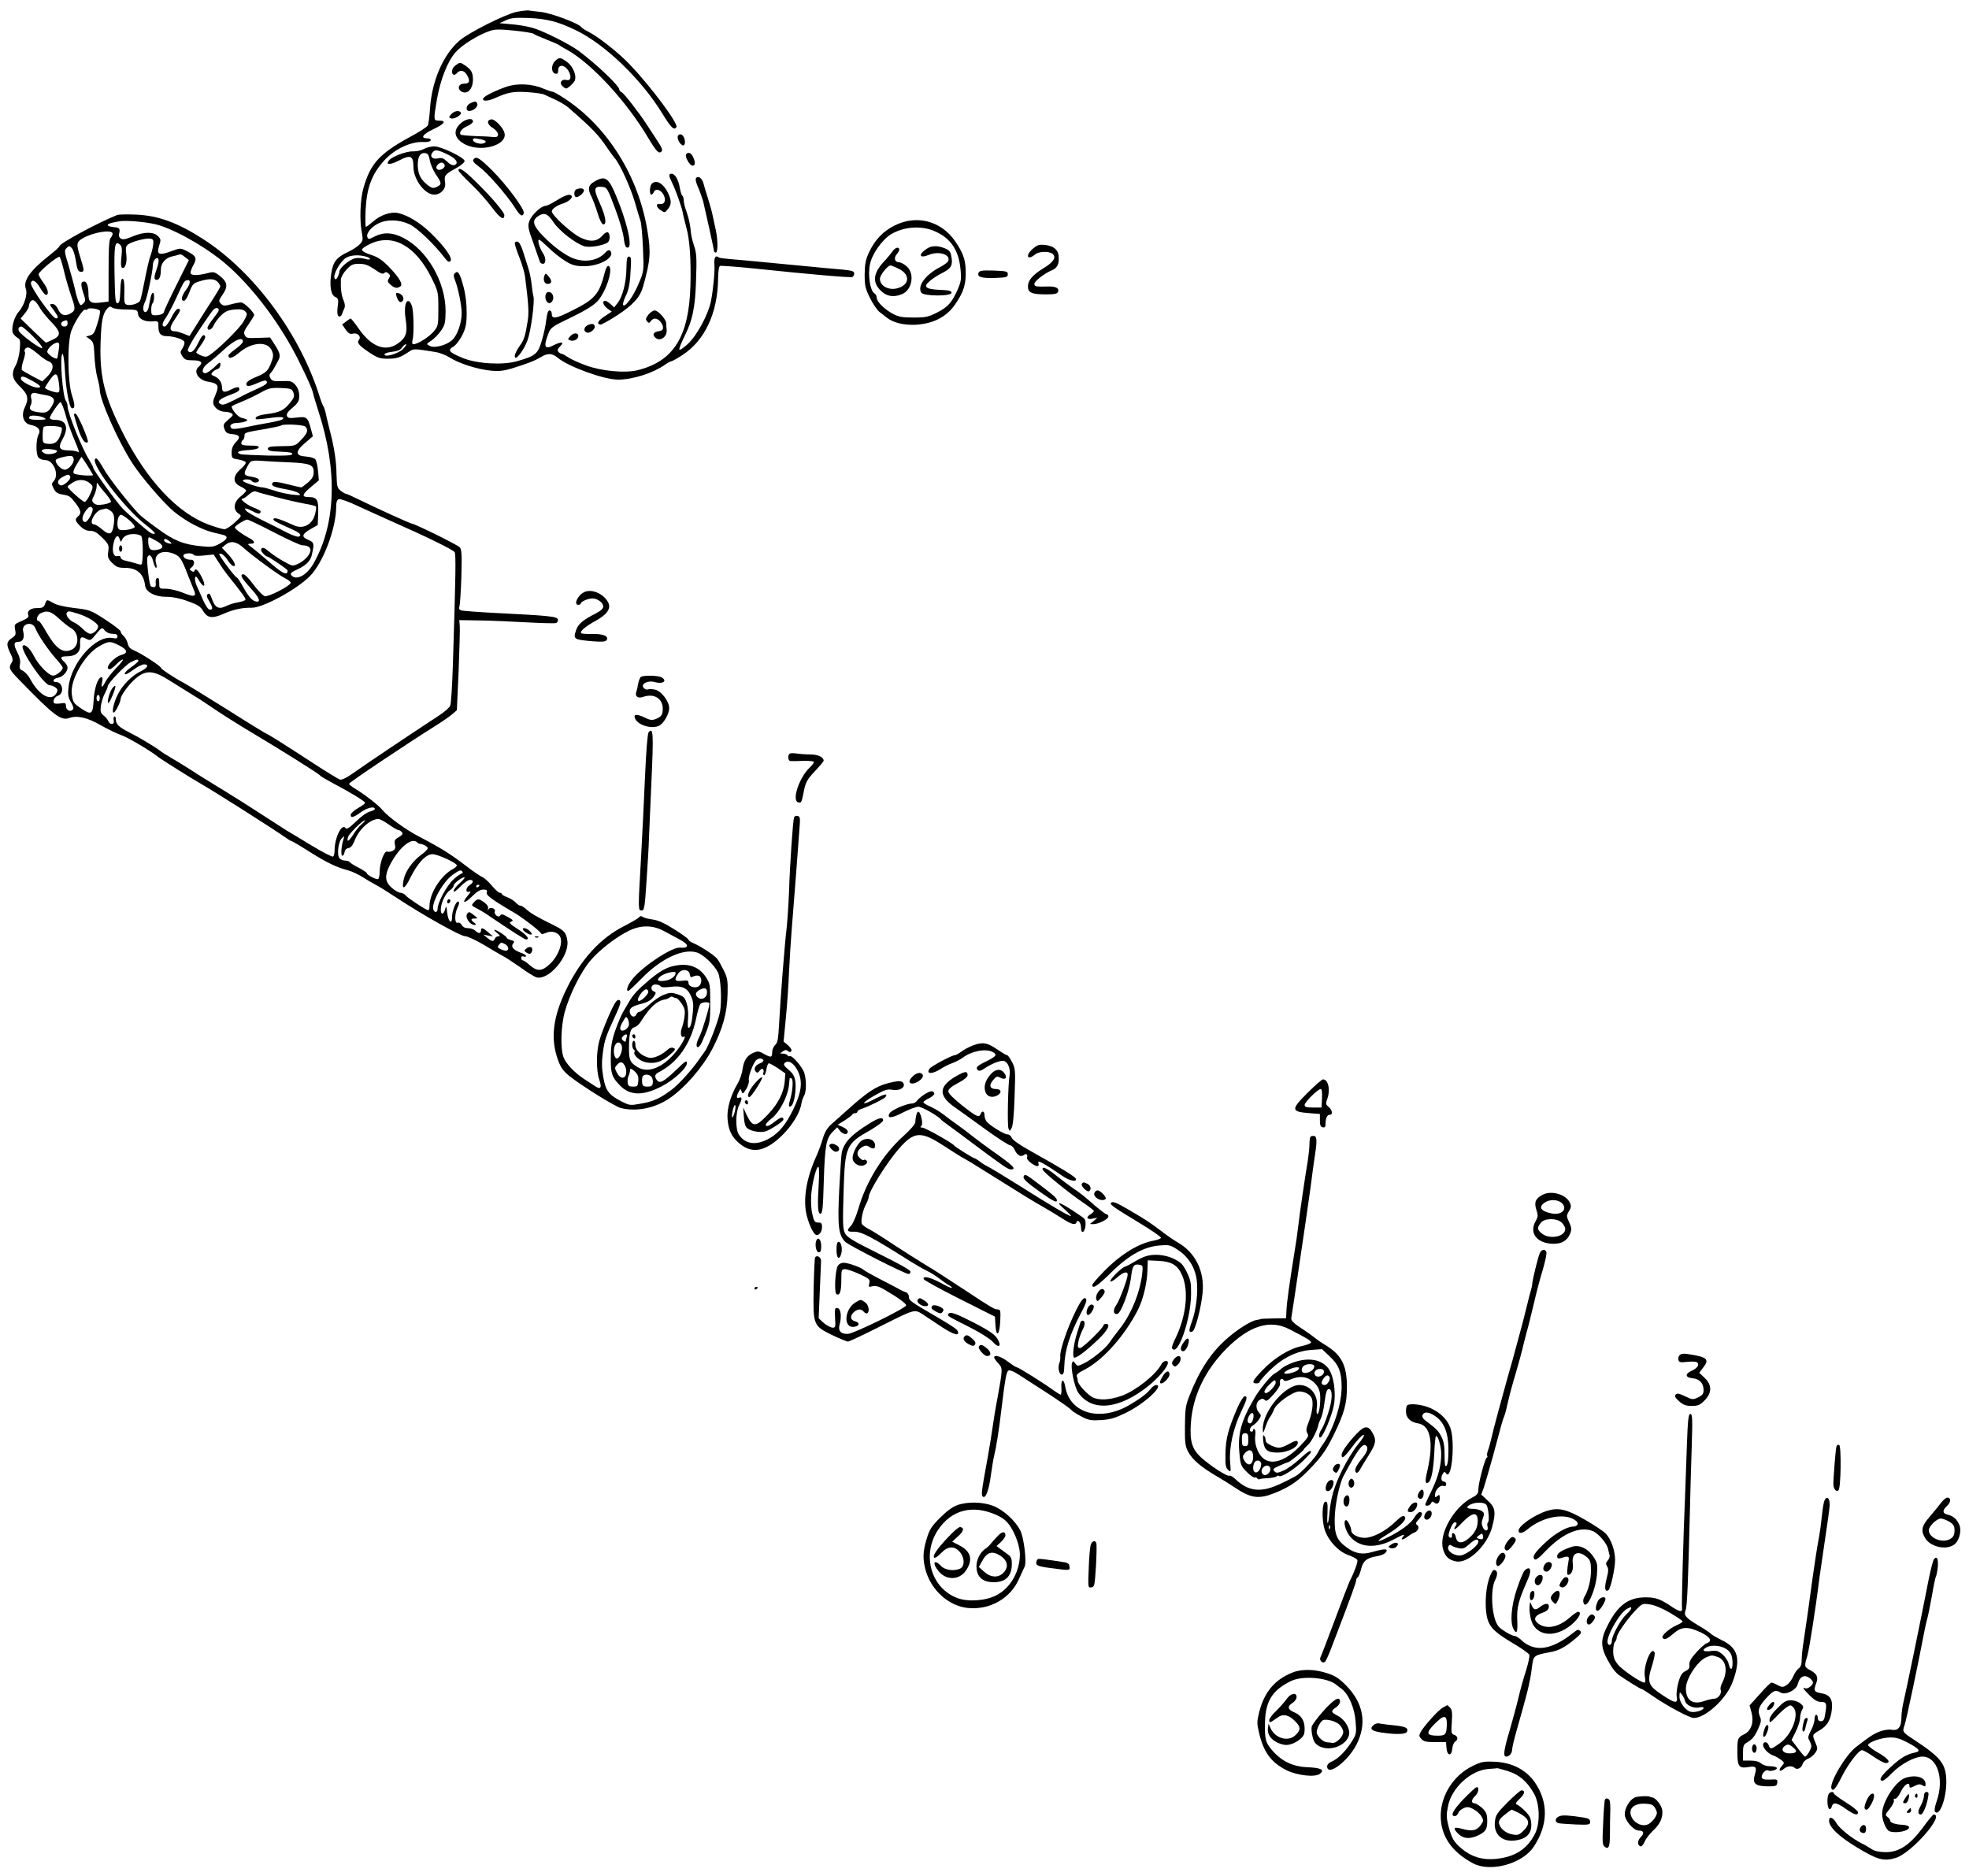 <?xml version="1.0" standalone="no"?>
<!DOCTYPE svg PUBLIC "-//W3C//DTD SVG 20010904//EN"
 "http://www.w3.org/TR/2001/REC-SVG-20010904/DTD/svg10.dtd">
<svg version="1.0" xmlns="http://www.w3.org/2000/svg"
 width="1224pt" height="1166pt" viewBox="0 0 1224 1166"
 preserveAspectRatio="xMidYMid meet">
<g transform="translate(0,1166) scale(0.1,-0.1)"
fill="#000000" stroke="none">
<path d="M3210 11586 c-72 -16 -290 -126 -351 -176 -102 -87 -174 -249 -186
-425 -3 -49 -9 -97 -14 -105 -4 -9 -52 -40 -106 -69 -195 -106 -250 -167 -294
-321 -20 -70 -25 -201 -9 -280 7 -39 6 -48 -13 -68 -12 -13 -45 -35 -73 -48
-71 -33 -93 -61 -104 -129 -13 -79 -4 -139 24 -151 15 -6 20 -16 18 -34 -8
-61 -6 -83 5 -87 7 -3 16 4 19 14 3 10 10 26 14 35 6 11 5 29 -4 50 -14 32
-19 74 -17 130 1 15 15 41 35 62 29 31 40 36 79 36 35 0 56 -8 95 -34 35 -25
52 -32 60 -24 8 8 15 8 26 -1 12 -10 13 -17 3 -33 -10 -16 -8 -22 12 -39 25
-21 39 -23 59 -10 20 12 -5 55 -72 124 -42 42 -68 60 -111 73 -31 10 -55 23
-55 31 0 8 26 26 58 40 139 61 277 -18 375 -215 41 -84 42 -87 42 -192 0 -102
-1 -107 -29 -141 -28 -33 -98 -78 -125 -79 -9 0 -11 7 -6 28 9 35 7 168 -3
206 -5 16 -13 31 -20 34 -22 7 -31 -43 -20 -115 13 -82 2 -114 -51 -150 -75
-51 -160 -19 -236 87 -27 39 -52 70 -55 70 -3 0 -16 -9 -29 -19 l-24 -18 22
-32 c17 -24 28 -30 45 -25 29 7 54 -19 37 -39 -14 -18 0 -35 69 -81 47 -31 63
-36 111 -36 56 0 77 7 132 44 28 19 31 19 162 -2 28 -4 70 -21 93 -36 57 -36
170 -72 252 -80 50 -5 80 -2 130 13 97 30 145 48 182 71 43 26 70 25 105 -4
67 -56 288 -136 375 -136 91 0 216 40 291 92 15 11 33 21 40 22 7 1 37 18 68
38 140 90 221 262 223 477 1 47 5 76 13 78 6 2 105 -5 220 -17 353 -37 587
-57 601 -52 6 2 12 12 12 22 0 14 -13 18 -72 24 -40 3 -165 15 -278 26 -113
11 -259 25 -325 31 -160 14 -158 13 -172 22 -16 10 -25 -8 -22 -46 4 -39 -8
-164 -22 -232 -17 -82 -87 -211 -143 -263 -27 -25 -51 -41 -53 -35 -2 6 11 39
28 74 54 106 71 186 76 360 5 132 3 165 -12 210 -10 29 -19 67 -20 84 -4 46
-12 86 -29 134 -9 24 -16 54 -16 67 0 12 -4 25 -9 28 -4 3 -11 25 -15 48 -8
50 -30 88 -51 88 -20 0 -19 -13 4 -58 21 -43 58 -146 65 -182 2 -14 13 -59 24
-100 20 -75 28 -195 24 -355 -9 -317 -104 -470 -327 -526 -79 -20 -227 -6
-324 30 -46 17 -96 40 -111 51 -16 11 -32 20 -37 20 -5 0 -14 5 -21 12 -9 9
-7 17 10 35 17 18 18 23 6 23 -9 0 -29 -7 -44 -15 -55 -29 -66 -14 -41 55 19
55 21 56 150 118 79 38 135 72 159 97 55 57 104 210 71 222 -7 3 -16 -13 -23
-39 -34 -136 -61 -168 -204 -239 -101 -51 -126 -55 -126 -19 0 11 -6 20 -14
20 -9 0 -15 -19 -20 -57 -3 -32 -16 -91 -28 -131 -24 -82 -38 -94 -152 -127
-89 -26 -249 -17 -338 19 -87 36 -98 49 -60 71 17 10 40 41 56 72 22 46 27 68
27 141 0 56 -7 113 -20 161 -22 82 -34 102 -53 83 -10 -10 -9 -19 1 -45 19
-48 41 -156 41 -203 0 -61 -26 -136 -57 -166 -36 -34 -112 -55 -142 -38 -22
11 -22 12 11 33 18 12 45 40 60 62 24 35 27 49 28 121 0 181 -114 379 -262
455 -68 35 -123 37 -179 9 -34 -18 -40 -19 -45 -5 -9 23 21 62 66 85 54 28
131 26 195 -4 48 -22 154 -124 217 -206 20 -27 29 -32 38 -23 17 16 -35 90
-123 175 -67 65 -145 112 -205 124 -44 9 -109 -14 -151 -52 -21 -18 -42 -34
-46 -34 -4 0 -5 48 -2 108 7 136 39 220 115 304 65 72 168 120 246 115 24 -1
41 3 43 11 3 7 -5 12 -21 12 -45 0 -29 25 36 56 71 33 86 54 39 54 -37 0 -37
1 -15 131 21 122 66 238 116 294 40 46 139 107 211 132 33 12 61 12 151 3 60
-6 115 -15 121 -19 5 -5 42 -21 80 -36 39 -15 75 -31 80 -35 6 -4 27 -18 49
-29 154 -86 371 -321 506 -549 51 -85 66 -100 82 -84 9 9 2 26 -27 69 -21 32
-50 76 -64 98 -50 77 -143 196 -157 202 -8 3 -14 10 -14 16 0 23 -141 157
-253 241 -57 42 -224 126 -287 143 -30 9 -89 19 -130 22 l-75 7 40 18 c32 15
58 17 145 14 110 -5 181 -23 290 -76 182 -88 408 -306 538 -519 54 -88 73
-106 87 -83 13 21 -159 252 -289 388 -68 72 -192 170 -255 203 -23 11 -44 25
-47 30 -14 23 -191 89 -254 95 -30 3 -64 7 -75 9 -11 1 -45 -3 -75 -9z m-932
-1522 c12 -3 22 -10 22 -14 0 -5 -15 -4 -32 1 -18 5 -46 7 -61 3 -34 -7 -97
-60 -97 -81 0 -8 -5 -24 -11 -35 -9 -16 -13 -18 -19 -8 -12 20 34 104 69 126
29 19 82 22 129 8z m227 -574 c-30 -29 -115 -54 -115 -33 0 6 21 13 47 16 33
3 52 11 62 26 7 12 18 21 25 21 6 0 -3 -13 -19 -30z"/>
<path d="M3449 11279 c-24 -24 -23 -72 4 -77 12 -3 17 3 17 22 0 38 40 35 64
-5 21 -36 14 -64 -14 -56 -28 7 -45 -17 -25 -37 9 -9 20 -16 24 -16 9 0 33 20
50 42 20 27 -2 91 -43 122 -42 31 -50 32 -77 5z"/>
<path d="M2832 11254 c-22 -15 -30 -48 -13 -58 5 -3 14 1 21 9 20 24 48 18 65
-15 19 -36 13 -50 -21 -50 -31 0 -43 -28 -20 -46 37 -27 76 9 76 71 0 44 -10
62 -50 89 -30 20 -30 20 -58 0z"/>
<path d="M3149 11121 c-66 -23 -135 -56 -144 -71 -12 -20 24 -21 67 -2 86 39
119 45 209 39 48 -3 95 -10 105 -16 11 -5 41 -20 69 -32 27 -13 61 -33 75 -45
151 -131 193 -175 245 -254 17 -25 38 -53 47 -64 30 -33 97 -179 124 -271 14
-49 30 -103 36 -120 5 -16 12 -93 15 -170 6 -140 6 -140 -26 -216 -32 -78 -83
-150 -97 -136 -4 4 2 28 14 53 22 44 29 83 34 194 2 43 0 55 -12 55 -12 0 -15
-15 -16 -75 -1 -86 -24 -175 -55 -214 l-21 -27 -22 20 c-12 12 -28 21 -34 21
-21 0 -13 -28 14 -48 l27 -19 -44 -29 c-43 -29 -52 -47 -27 -52 7 -1 56 26
108 60 98 65 140 112 158 178 45 160 49 211 27 343 -55 341 -248 649 -514 824
-36 24 -70 43 -77 43 -6 0 -31 9 -56 19 -67 30 -161 35 -229 12z"/>
<path d="M2923 11018 c-27 -13 -31 -48 -5 -48 26 1 55 27 49 45 -7 17 -13 18
-44 3z"/>
<path d="M2805 10950 c-16 -18 -16 -20 -1 -26 19 -7 69 23 61 36 -10 16 -41
11 -60 -10z"/>
<path d="M2861 10891 c-49 -46 -35 -97 35 -131 103 -48 259 0 240 73 -8 35
-62 89 -83 85 -29 -5 -25 -32 10 -53 40 -25 45 -62 7 -57 -14 2 -64 5 -113 6
-48 2 -90 6 -93 9 -13 13 7 39 41 53 19 8 35 21 35 29 0 25 -46 17 -79 -14z
m128 -97 c34 -7 41 -19 13 -26 -22 -6 -62 8 -62 22 0 12 6 12 49 4z"/>
<path d="M4214 10815 c-9 -21 25 -70 38 -57 14 14 2 58 -17 66 -9 3 -18 -1
-21 -9z"/>
<path d="M2635 10734 c-16 -9 -47 -16 -67 -15 -39 2 -129 -31 -149 -55 -25
-30 4 -31 61 -2 72 38 90 30 90 -39 0 -78 71 -173 129 -173 41 0 74 36 68 74
-7 45 -2 52 64 88 37 21 58 39 57 48 -4 22 -146 90 -188 90 -19 0 -48 -7 -65
-16z m151 -36 c50 -24 68 -53 39 -64 -10 -4 -27 3 -45 21 -23 22 -34 26 -59
20 -35 -7 -52 14 -31 39 14 18 33 15 96 -16z m-114 -35 c4 -24 21 -63 37 -87
38 -54 38 -63 6 -78 -21 -10 -30 -8 -52 8 -46 35 -63 67 -66 120 -2 57 14 87
47 82 16 -2 22 -13 28 -45z m92 -28 c7 -19 -32 -41 -47 -26 -7 7 -6 15 3 26
16 19 36 19 44 0z"/>
<path d="M4265 10700 c-9 -14 23 -70 40 -70 18 0 19 20 3 55 -11 25 -32 33
-43 15z"/>
<path d="M2947 10673 c-13 -12 -7 -21 34 -52 49 -35 170 -174 218 -249 34 -54
48 -63 57 -37 8 21 -107 177 -199 268 -74 73 -95 86 -110 70z"/>
<path d="M2850 10600 c0 -5 34 -42 76 -82 43 -40 101 -106 131 -146 52 -69 78
-86 78 -49 0 17 -77 109 -169 199 -80 80 -116 104 -116 78z"/>
<path d="M4326 10551 c-4 -6 2 -30 13 -54 11 -25 25 -64 32 -88 11 -45 67
-298 68 -311 1 -5 6 -8 11 -8 13 0 13 78 0 138 -6 26 -15 70 -21 97 -6 28 -19
75 -29 105 -10 30 -22 71 -27 90 -9 34 -35 51 -47 31z"/>
<path d="M3693 10530 c-37 -22 -41 -45 -16 -93 9 -18 26 -63 38 -102 13 -44
27 -70 36 -70 23 0 13 54 -25 138 -38 83 -34 102 21 95 26 -3 31 -12 76 -132
27 -71 51 -154 54 -183 3 -30 10 -56 15 -59 51 -31 9 157 -76 351 -37 82 -61
93 -123 55z"/>
<path d="M4052 10518 c-14 -14 -16 -68 -3 -68 5 0 11 7 15 15 10 26 44 17 61
-16 18 -33 6 -62 -23 -57 -26 5 -24 -20 4 -38 26 -18 27 -17 45 5 23 28 24 51
5 94 -28 64 -75 94 -104 65z"/>
<path d="M3583 10483 c-15 -5 -17 -39 -5 -47 13 -8 52 23 52 40 0 14 -23 17
-47 7z"/>
<path d="M3460 10414 c-30 -19 -61 -34 -70 -34 -27 0 -88 -59 -100 -96 -10
-29 -7 -46 26 -136 20 -57 38 -109 40 -115 2 -7 10 -13 19 -13 20 0 20 39 -1
68 -20 30 -35 82 -23 82 5 0 30 -22 57 -48 26 -26 72 -63 102 -82 47 -29 64
-34 120 -35 102 0 200 59 162 97 -6 6 -18 1 -33 -16 -43 -45 -119 -59 -190
-34 -50 17 -127 73 -191 139 -64 65 -73 97 -36 123 39 28 62 20 97 -33 34 -54
140 -136 194 -152 33 -10 119 5 145 24 15 12 16 53 1 63 -6 3 -21 -5 -33 -19
-33 -39 -77 -44 -139 -13 -55 26 -177 139 -177 162 0 15 33 38 70 49 31 9 61
35 54 46 -9 16 -38 8 -94 -27z"/>
<path d="M730 10324 c-113 -44 -360 -177 -360 -194 0 -5 -30 -32 -66 -60 -118
-93 -162 -157 -143 -207 12 -32 -11 -104 -46 -143 -28 -31 -48 -107 -34 -132
5 -9 18 -22 28 -28 17 -8 18 -18 14 -72 -3 -35 -14 -78 -24 -96 -31 -55 -25
-87 26 -136 50 -49 55 -74 29 -129 -24 -50 -8 -99 35 -108 49 -10 66 -31 51
-60 -17 -31 -18 -123 -1 -143 7 -9 26 -16 42 -16 52 0 89 -91 53 -131 -14 -15
-14 -20 0 -47 11 -22 24 -31 53 -36 45 -7 50 -11 86 -58 31 -42 34 -60 12 -78
-21 -18 -19 -28 14 -61 20 -20 39 -29 62 -29 24 0 42 -10 75 -43 40 -40 42
-46 37 -85 -5 -36 -2 -45 25 -72 25 -25 38 -30 77 -30 77 0 118 -36 127 -110
5 -40 60 -70 130 -70 39 0 86 -9 135 -27 62 -22 79 -33 95 -60 27 -45 55 -50
125 -20 65 29 120 40 176 39 67 -3 278 111 362 195 83 82 165 298 165 435 0
26 5 41 16 45 9 3 61 -15 117 -42 56 -26 161 -73 232 -105 202 -89 360 -167
371 -182 9 -13 7 -141 -11 -708 -4 -124 -11 -235 -16 -246 -4 -12 -38 -42 -76
-66 -189 -124 -456 -303 -520 -349 -49 -35 -78 -49 -91 -45 -10 4 -83 48 -161
99 -195 127 -281 181 -295 186 -6 2 -116 69 -243 150 -128 80 -250 155 -271
166 -57 30 -142 86 -142 94 0 10 -122 89 -165 107 -26 11 -37 22 -41 44 -4 16
-15 37 -25 46 -11 9 -19 22 -19 29 0 6 -43 39 -95 73 -91 59 -97 61 -192 72
-60 7 -111 19 -131 31 -42 24 -41 24 -52 -6 -8 -21 -16 -25 -49 -25 -42 0 -65
-18 -55 -44 5 -12 -6 -21 -41 -36 -46 -20 -47 -21 -41 -55 6 -29 3 -36 -18
-50 -36 -24 -38 -40 -14 -91 19 -37 20 -48 10 -64 -20 -32 -15 -42 45 -104
222 -228 261 -258 315 -239 49 17 113 2 197 -47 41 -23 97 -50 125 -60 42 -14
192 -104 231 -137 13 -11 202 -130 258 -162 99 -57 444 -276 539 -342 15 -11
30 -19 33 -19 3 0 53 -29 109 -65 110 -69 169 -97 238 -115 24 -6 66 -26 93
-43 28 -18 64 -39 80 -47 17 -8 74 -44 129 -80 163 -108 399 -240 427 -240 15
0 66 -24 114 -52 48 -29 102 -61 121 -71 18 -9 68 -42 111 -72 42 -31 87 -58
99 -61 76 -19 204 132 191 227 -7 51 -19 65 -86 98 -98 48 -143 74 -169 98
-14 13 -30 23 -37 23 -7 0 -20 9 -30 20 -10 11 -33 25 -51 32 -19 7 -34 16
-34 20 0 4 -6 8 -13 8 -7 0 -30 21 -51 46 -21 25 -48 49 -60 53 -11 5 -53 33
-91 62 -105 81 -163 117 -307 192 -79 42 -185 119 -220 161 -26 32 -112 98
-175 136 -18 11 -33 23 -33 28 0 8 360 249 534 358 43 27 92 60 107 74 l29 25
11 245 c5 135 9 261 7 280 l-3 35 130 -2 c72 -1 204 -7 294 -12 91 -5 171 -7
178 -4 8 3 13 13 11 22 -4 19 -57 24 -379 40 -113 6 -214 13 -223 17 -11 4
-15 12 -10 23 3 9 9 91 12 183 4 134 2 171 -9 185 -13 15 -267 141 -299 148
-16 3 -211 92 -328 149 -40 20 -76 36 -81 36 -5 0 -19 9 -33 19 -21 17 -24 27
-26 98 -1 86 -14 172 -42 278 -10 39 -21 86 -25 105 -4 19 -11 40 -15 45 -4 6
-13 28 -20 50 -120 392 -408 783 -726 988 -161 104 -281 147 -419 153 -55 2
-107 1 -115 -2z m265 -66 c134 -45 320 -157 434 -261 162 -148 323 -367 431
-586 56 -113 81 -171 86 -195 2 -11 17 -61 33 -111 121 -369 110 -707 -33
-953 -41 -70 -106 -103 -135 -68 -9 11 -1 19 43 39 48 23 74 49 83 82 18 76
17 83 -21 99 -45 19 -40 36 20 70 l39 22 3 74 c3 83 -7 100 -59 100 -45 0 -42
16 12 61 l51 43 -5 58 c-3 32 -10 65 -17 73 -6 8 -33 15 -58 17 -67 4 -69 30
-6 84 l49 42 -13 48 c-19 71 -26 76 -89 68 -44 -5 -54 -3 -59 10 -5 12 6 28
35 52 35 30 41 41 41 74 0 26 -8 48 -23 66 -22 25 -30 27 -85 25 -52 -2 -62 1
-71 18 -8 14 -8 23 2 33 7 7 16 20 20 28 4 8 14 26 22 40 21 36 19 50 -15 104
l-31 48 -62 -2 c-83 -3 -85 -3 -96 18 -8 15 -2 29 25 67 18 27 34 52 34 56 0
18 -63 79 -81 79 -10 0 -39 -5 -64 -12 -39 -11 -47 -10 -62 4 -15 16 -14 20
11 57 35 50 30 79 -19 117 -33 25 -38 26 -79 15 -56 -14 -93 -14 -101 -1 -3 6
4 28 16 50 26 46 20 59 -42 90 -37 19 -37 19 -98 -3 -74 -27 -90 -19 -71 38
11 33 10 39 -8 57 -28 28 -84 28 -156 -1 -44 -19 -62 -22 -75 -14 -9 6 -14 17
-12 25 10 37 5 43 -31 46 -21 2 -38 7 -38 12 0 9 14 14 70 24 49 9 196 -6 255
-26z m-295 -51 c0 -7 -6 -19 -12 -26 -10 -9 -13 -64 -13 -204 l0 -192 -50 -6
c-60 -7 -75 2 -75 50 0 50 -10 81 -26 81 -22 0 -24 -15 -7 -69 16 -47 16 -53
1 -67 -15 -15 -17 -15 -27 4 -6 12 -18 49 -25 84 -8 35 -27 103 -41 152 -25
81 -26 90 -11 104 14 15 18 15 31 1 9 -8 20 -41 25 -72 10 -66 16 -77 36 -77
18 0 18 12 -6 88 -27 86 -26 97 15 121 65 38 185 57 185 28z m253 -62 c-1 -16
-8 -48 -16 -70 -9 -22 -25 -92 -37 -155 -12 -63 -25 -122 -29 -129 -9 -18 -59
-33 -83 -25 -15 4 -17 17 -15 81 1 52 -2 77 -10 80 -9 3 -13 -18 -15 -74 -2
-61 -6 -78 -18 -78 -13 0 -15 28 -18 179 -3 184 2 211 33 186 13 -11 15 -25
10 -76 -5 -39 -3 -64 3 -68 19 -12 34 33 27 83 -5 36 -3 50 9 60 20 17 104 40
136 38 21 -2 25 -7 23 -32z m198 -84 l23 -18 -77 -155 c-42 -84 -77 -159 -77
-165 0 -13 -23 -23 -56 -23 -21 0 -24 5 -24 34 0 19 4 37 8 40 11 7 14 66 3
66 -5 0 -12 -13 -15 -30 -3 -16 -9 -43 -12 -60 -3 -17 -12 -30 -20 -30 -17 0
-18 33 -3 62 13 24 49 191 49 229 0 15 7 32 15 39 23 19 28 -9 10 -59 -19 -54
-19 -71 -1 -71 17 0 26 22 26 65 0 39 29 72 70 81 14 3 30 7 35 9 19 6 23 5
46 -14z m-752 -91 c11 -47 32 -116 45 -154 27 -76 26 -87 -8 -106 -34 -18 -59
-9 -75 28 -9 19 -22 32 -33 32 -23 0 -23 0 7 -40 28 -38 31 -50 13 -49 -23 0
-160 195 -156 219 6 28 32 15 57 -29 14 -24 31 -44 36 -44 21 -1 15 34 -14 74
-17 23 -31 47 -31 54 0 17 122 117 131 108 4 -4 17 -46 28 -93z m959 -68 c6
-9 12 -19 12 -22 0 -4 -24 -45 -54 -91 -30 -46 -73 -114 -96 -151 l-42 -67
-35 14 c-20 8 -43 15 -52 15 -39 0 -41 21 -5 74 38 56 41 66 20 66 -8 0 -27
-25 -41 -55 -15 -30 -34 -55 -41 -55 -21 0 -17 21 11 61 13 20 40 72 60 115
48 105 50 108 69 112 24 5 20 -24 -9 -62 -27 -36 -33 -66 -11 -66 7 0 21 21
31 48 23 60 25 62 82 78 53 14 82 10 101 -14z m-1107 -161 c12 -20 44 -59 72
-87 57 -60 57 -81 2 -107 -20 -9 -37 -17 -39 -17 -2 0 -39 34 -81 75 l-77 75
26 31 c14 17 26 38 26 48 0 9 5 22 12 29 15 15 30 3 59 -47z m532 -5 c70 -1
72 -2 75 -28 4 -31 41 -50 92 -46 34 3 35 2 35 -35 0 -41 15 -57 55 -57 40 0
101 -20 106 -35 3 -7 -2 -25 -11 -39 -16 -24 -16 -28 -1 -51 14 -21 24 -25 66
-25 52 0 65 -15 35 -40 -36 -30 -1 -84 59 -93 62 -10 70 -24 46 -80 -16 -36
-18 -51 -10 -67 13 -24 41 -40 72 -40 13 0 30 -5 38 -10 12 -8 9 -14 -20 -38
-31 -27 -34 -32 -25 -58 8 -23 17 -30 45 -32 51 -5 58 -18 27 -50 -19 -20 -27
-39 -27 -65 0 -35 2 -37 40 -43 22 -4 43 -11 47 -17 4 -6 -10 -25 -30 -42 -51
-44 -52 -86 -2 -109 19 -9 35 -21 35 -26 0 -5 -16 -22 -35 -37 -43 -34 -48
-82 -13 -105 22 -15 22 -15 -22 -56 -25 -23 -54 -42 -65 -42 -11 0 -55 13 -99
29 -194 73 -381 273 -530 565 -116 228 -147 351 -141 560 4 137 13 186 41 217
14 15 20 16 31 7 8 -7 47 -12 86 -12z m-162 -8 c3 -5 -3 -40 -15 -78 -17 -57
-25 -70 -46 -75 l-25 -7 24 -17 c21 -16 25 -28 28 -102 2 -46 10 -107 18 -136
8 -28 15 -62 15 -75 0 -63 114 -321 203 -458 55 -85 193 -246 259 -301 33 -27
90 -65 127 -83 61 -31 92 -42 174 -60 39 -9 33 -28 -16 -55 -39 -21 -51 -23
-113 -17 -113 11 -171 34 -273 109 -52 37 -104 78 -116 90 -62 64 -189 226
-220 282 -20 36 -41 65 -46 65 -62 0 172 -312 315 -419 32 -25 54 -47 48 -49
-6 -2 -18 0 -25 5 -20 11 -135 111 -173 150 -37 37 -184 241 -184 254 0 5 -12
28 -26 51 -44 69 -134 293 -134 332 0 12 -4 26 -9 32 -22 22 -42 294 -22 294
5 0 11 -44 14 -97 6 -116 27 -235 43 -240 21 -7 21 21 2 77 -28 82 -31 334 -4
405 23 60 74 137 86 130 5 -3 11 -2 14 3 6 11 69 3 77 -10z m739 3 c0 -5 -16
-28 -35 -52 -19 -24 -35 -50 -35 -56 0 -24 28 -13 39 16 7 15 27 43 45 60 27
26 44 33 84 37 37 3 55 0 67 -12 14 -15 13 -20 -12 -64 -25 -43 -155 -171
-211 -208 -18 -12 -27 -12 -52 -2 -17 7 -30 15 -30 19 0 4 14 26 31 49 17 23
28 46 24 52 -10 16 -21 4 -45 -46 -24 -48 -44 -64 -61 -47 -7 7 14 48 64 124
42 63 83 122 92 132 15 17 35 16 35 -2z m-940 -81 c0 -13 -7 -20 -20 -20 -22
0 -28 25 -7 33 22 10 27 7 27 -13z m-212 -84 c35 -35 59 -66 54 -70 -11 -7
-137 86 -145 107 -6 17 1 27 17 27 6 -1 40 -29 74 -64z m1302 -29 c0 -8 -20
-28 -45 -46 -25 -18 -45 -36 -45 -41 0 -25 26 -17 71 21 77 64 174 69 199 9
11 -26 10 -37 -4 -74 -20 -53 -33 -65 -100 -92 -29 -11 -52 -28 -54 -37 -4
-22 16 -22 69 2 24 11 47 17 51 15 18 -12 5 -25 -49 -49 -32 -15 -65 -30 -73
-34 -113 -59 -139 -71 -154 -65 -32 12 -15 33 44 55 63 23 75 32 65 49 -4 6
-22 2 -46 -10 -43 -23 -59 -20 -59 11 0 31 -19 59 -47 70 -20 8 -23 12 -13 24
6 8 20 17 31 20 11 4 19 15 19 28 0 19 -4 17 -38 -16 -21 -20 -46 -37 -55 -37
-29 0 -19 37 16 62 17 12 63 51 100 85 66 61 117 82 117 50z m-1145 -54 c-4
-27 -8 -50 -10 -51 -8 -9 -59 25 -61 40 -2 20 40 58 63 58 12 0 14 -9 8 -47z
m-131 -22 c25 -22 54 -42 65 -46 42 -13 36 -58 -12 -103 l-24 -23 -59 31 c-32
17 -63 35 -67 39 -5 5 -1 30 7 56 9 25 14 51 11 56 -8 12 3 29 20 29 8 0 34
-18 59 -39z m133 -189 c5 -42 3 -52 -9 -52 -23 0 -78 21 -78 29 0 5 14 27 31
51 36 50 47 44 56 -28z m-167 21 c52 -29 63 -43 33 -43 -31 1 -103 39 -103 55
0 21 13 19 70 -12z m1624 -74 c8 -23 4 -33 -25 -68 -36 -43 -63 -56 -146 -66
-48 -6 -73 -19 -61 -31 3 -2 40 1 82 7 74 11 105 7 78 -10 -8 -4 -46 -13 -85
-20 -40 -7 -105 -19 -145 -28 -51 -10 -77 -12 -84 -5 -16 16 0 32 35 33 38 1
75 13 61 21 -5 3 -20 8 -34 11 -21 5 -60 51 -60 70 0 3 28 16 63 30 34 14 87
39 117 56 49 28 63 31 125 29 65 -3 70 -5 79 -29z m-1542 -15 c49 -8 63 -25
47 -56 -26 -50 -39 -58 -88 -51 -52 7 -64 18 -50 45 6 10 7 28 4 38 -9 28 3
43 29 36 11 -3 38 -9 58 -12z m109 -71 c6 -16 17 -50 24 -78 8 -27 30 -88 50
-135 20 -47 31 -79 24 -72 -7 6 -35 12 -61 12 -60 0 -69 17 -39 70 41 74 23
120 -48 120 -19 0 -31 5 -31 13 0 13 57 97 66 97 3 0 9 -12 15 -27z m-116 -71
c17 -10 11 -11 -37 -12 -53 0 -68 7 -52 22 9 9 68 3 89 -10z m108 -61 c4 -5 1
-27 -9 -50 -17 -43 -40 -56 -85 -49 -21 3 -24 8 -24 48 0 25 3 50 6 55 8 11
99 8 112 -4z m1515 7 c20 -20 14 -41 -24 -80 -38 -41 -36 -41 -139 -42 -55 -1
-70 -4 -70 -16 0 -12 17 -16 78 -18 56 -2 77 -6 74 -15 -3 -9 -43 -11 -153 -9
-82 2 -157 6 -166 8 -37 11 -16 23 44 26 38 2 63 8 66 16 3 9 -12 12 -52 12
-42 0 -56 4 -56 14 0 8 5 18 10 21 6 3 10 15 10 25 0 21 -2 21 134 44 49 9 92
18 94 21 11 11 138 5 150 -7z m-1543 -152 c0 -15 -56 -26 -77 -15 -33 18 -20
30 30 27 26 -2 47 -7 47 -12z m103 -49 c5 -24 -30 -66 -55 -67 -26 0 -68 49
-54 63 10 10 78 26 96 22 6 -1 11 -9 13 -18z m84 -39 c18 -29 34 -56 36 -60 5
-10 -108 -2 -119 9 -7 7 0 27 18 56 15 26 29 47 30 47 1 0 16 -24 35 -52z
m1253 18 c132 -6 155 -15 155 -60 0 -26 -8 -41 -35 -65 -20 -17 -39 -31 -43
-31 -4 0 -43 9 -86 20 -49 13 -83 17 -89 11 -18 -18 3 -29 72 -41 38 -6 78
-18 88 -26 16 -14 12 -14 -40 -9 -32 4 -84 15 -114 26 -31 10 -63 19 -71 19
-27 0 -122 32 -122 41 0 12 47 12 55 -1 9 -15 45 -12 45 4 0 10 -16 17 -45 22
-48 7 -53 16 -32 55 25 48 25 48 95 44 37 -3 112 -7 167 -9z m-1359 -87 c10
-16 -41 -63 -60 -56 -25 10 -19 35 12 51 33 18 39 19 48 5z m127 -47 c17 -17
17 -20 -3 -65 -12 -26 -27 -47 -34 -47 -12 0 -106 84 -106 95 0 3 15 14 33 26
37 23 81 19 110 -9z m95 -62 c17 -21 32 -42 32 -48 0 -6 -21 -14 -46 -18 -34
-5 -49 -3 -61 8 -13 14 -13 19 1 46 9 17 16 44 17 59 0 26 1 26 12 9 7 -11 27
-36 45 -56z m1057 -20 c61 -16 140 -34 178 -41 37 -6 69 -14 71 -18 3 -4 0
-26 -6 -49 -16 -63 -74 -94 -130 -68 -96 43 -128 53 -128 37 0 -8 14 -16 112
-60 52 -23 67 -38 45 -47 -8 -3 -41 9 -73 25 -32 17 -100 51 -151 76 -50 25
-97 52 -103 60 -17 20 -2 19 42 -4 33 -18 48 -18 48 0 0 4 -20 15 -45 24 -42
17 -90 55 -67 55 6 0 23 11 38 25 17 16 34 23 43 20 9 -4 66 -20 126 -35z
m-1140 -70 c9 -14 -28 -85 -45 -85 -23 0 -23 32 0 65 22 31 35 37 45 20z m113
-16 c23 -16 27 -45 16 -104 -9 -44 -28 -47 -69 -11 -20 17 -42 31 -50 31 -39
0 5 85 48 93 12 2 24 5 27 6 3 0 16 -6 28 -15z m116 -58 c21 -18 36 -38 33
-43 -8 -13 -73 -24 -93 -16 -24 9 -16 93 10 93 6 -1 29 -16 50 -34z m900 -76
c85 -44 164 -80 175 -80 32 0 51 -11 51 -30 0 -26 -35 -65 -75 -84 -36 -17
-36 -17 -93 15 -31 17 -72 45 -91 61 -23 21 -37 26 -44 19 -7 -7 -5 -17 8 -31
10 -11 22 -20 27 -20 7 0 96 -59 122 -81 4 -4 5 -12 2 -18 -10 -16 -39 1 -121
73 -39 34 -84 71 -100 83 -28 21 -29 22 -7 23 32 0 27 17 -10 36 -42 22 -88
56 -88 65 0 10 62 49 77 49 7 0 82 -36 167 -80z m-826 -22 c13 -17 13 -178 -1
-178 -6 0 -24 4 -41 10 -17 5 -43 12 -58 15 -16 3 -28 12 -28 19 0 9 -7 12
-20 9 -25 -7 -36 32 -23 84 10 43 28 53 37 21 6 -17 9 -19 13 -8 9 26 35 40
74 40 20 0 41 -6 47 -12z m93 -30 c45 -25 50 -45 15 -54 -45 -11 -61 -2 -64
39 -2 20 0 37 4 37 3 0 24 -10 45 -22z m83 -3 c11 -8 15 -15 9 -15 -19 0 -43
12 -43 21 0 13 12 11 34 -6z m459 -40 c55 -50 223 -173 263 -192 19 -9 33 -22
31 -27 -7 -21 -139 -88 -161 -82 -12 3 -43 35 -70 71 -26 36 -54 65 -62 65
-25 0 -15 -21 41 -83 53 -58 67 -87 44 -87 -26 0 -50 24 -84 85 -20 36 -39 65
-43 65 -10 0 -115 141 -109 146 9 9 33 -8 52 -38 11 -18 26 -33 33 -36 25 -8
11 28 -28 70 l-41 43 22 18 c33 27 69 21 112 -18z m-429 -39 c35 -15 46 -32
84 -131 11 -27 27 -66 35 -87 22 -48 8 -53 -68 -22 -32 13 -78 24 -102 24 -43
0 -43 0 -43 36 0 24 -4 34 -12 31 -8 -2 -12 -15 -10 -30 2 -19 -1 -27 -12 -27
-8 0 -17 3 -20 8 -9 15 -26 162 -20 177 10 25 28 12 37 -28 5 -20 13 -37 17
-37 5 0 5 13 0 29 -17 59 41 88 114 57z m121 -6 c3 -6 30 -7 65 -3 l58 6 28
-44 c15 -24 40 -60 55 -79 101 -126 119 -152 114 -159 -3 -5 -24 -12 -48 -16
-23 -4 -55 -14 -70 -22 -44 -22 -67 -13 -85 32 -19 49 -18 49 -32 40 -7 -5 -5
-18 10 -41 24 -42 25 -54 4 -54 -9 0 -25 23 -41 58 -13 31 -32 72 -40 90 -8
18 -13 40 -10 50 3 13 8 10 23 -15 32 -54 48 -40 19 17 -24 48 -40 61 -47 40
-2 -6 -8 -6 -18 1 -13 8 -13 11 1 22 21 16 20 47 -2 47 -28 0 -49 11 -49 26 0
16 55 20 65 4z m-839 -395 c27 -25 61 -52 76 -60 50 -27 52 -111 5 -133 -56
-27 -100 5 -163 116 -19 34 -39 62 -44 62 -20 0 -9 37 13 48 40 19 63 13 113
-33z m119 30 c60 -18 125 -60 125 -79 0 -20 -28 -46 -49 -46 -9 0 -30 13 -45
29 -16 16 -40 35 -55 41 -29 12 -55 46 -46 60 8 13 11 13 70 -5z m-265 -91
c15 -39 78 -133 127 -188 24 -26 43 -52 43 -57 0 -17 -40 -49 -60 -49 -27 0
-92 67 -121 125 -22 44 -54 73 -67 61 -21 -21 131 -246 167 -246 9 0 25 -6 35
-13 15 -11 16 -18 8 -34 -32 -59 -110 -17 -166 89 -11 20 -31 41 -44 48 -20 9
-23 16 -18 41 4 20 -1 43 -14 69 -27 52 -26 70 4 70 29 0 40 25 30 65 -12 49
58 66 76 19z m479 -34 c22 0 31 -5 31 -16 0 -13 -7 -15 -32 -10 -103 18 -256
-154 -272 -306 -5 -47 -3 -62 15 -93 15 -26 19 -39 11 -47 -16 -16 -42 -2 -42
23 0 19 -4 21 -35 16 -19 -3 -37 -2 -40 3 -8 14 6 39 25 45 41 13 31 85 -11
85 -28 0 -19 22 12 27 28 4 59 37 59 63 0 9 -9 25 -20 35 -29 26 -25 35 15 35
56 0 85 25 83 71 -2 49 5 56 38 38 26 -13 28 -12 62 30 36 43 36 43 53 22 11
-13 29 -21 48 -21z m41 -72 c52 -26 58 -48 16 -59 -51 -14 -113 -89 -73 -89 6
0 25 14 40 30 16 17 34 30 40 30 6 0 -12 -24 -40 -52 -28 -29 -58 -68 -67 -85
-21 -41 -30 -42 -21 -3 4 19 3 30 -4 30 -22 0 -44 -66 -49 -142 -5 -90 -13
-95 -78 -52 -48 33 -50 36 -58 90 -11 86 80 246 170 296 60 34 68 34 124 6z
m120 -96 c0 -5 -20 -23 -45 -40 -26 -18 -43 -37 -40 -42 4 -6 26 5 52 25 25
19 56 35 69 35 33 0 21 -23 -21 -43 -53 -25 -113 -85 -141 -141 -27 -51 -41
-116 -27 -116 10 1 43 66 43 86 0 17 41 76 77 111 71 69 118 71 218 8 39 -24
104 -65 145 -90 41 -25 86 -54 100 -64 40 -29 188 -124 275 -175 176 -105 418
-256 425 -267 3 -5 39 -26 80 -48 107 -56 200 -113 200 -122 0 -4 -20 -19 -45
-33 -25 -15 -45 -33 -45 -41 0 -22 16 -18 62 15 39 29 88 40 88 21 0 -5 -14
-12 -30 -16 -18 -4 -55 -30 -87 -62 -38 -37 -58 -50 -64 -42 -22 36 -69 -57
-69 -137 0 -18 -4 -36 -10 -39 -5 -3 -64 27 -130 67 -66 40 -135 82 -153 92
-17 11 -88 56 -157 101 -69 45 -179 115 -245 155 -66 40 -152 93 -191 119 -40
25 -95 60 -124 76 -29 17 -64 39 -78 50 -33 25 -132 84 -192 114 -61 31 -80
50 -80 78 0 13 -4 22 -9 19 -5 -3 -7 -15 -4 -26 7 -26 -25 -28 -34 -2 -4 9
-17 25 -29 34 -19 15 -21 25 -17 60 4 24 14 59 25 78 10 19 18 39 18 44 0 18
110 133 142 149 37 19 48 21 48 9z m-240 -232 c0 -11 -4 -20 -10 -20 -5 0 -10
9 -10 20 0 11 5 20 10 20 6 0 10 -9 10 -20z m1796 -785 c27 -19 54 -35 60 -35
6 0 16 -6 22 -13 9 -10 4 -17 -19 -31 -26 -15 -29 -22 -24 -46 5 -22 2 -31
-14 -39 -11 -6 -26 -8 -34 -5 -18 7 -47 -71 -47 -127 0 -21 -4 -40 -9 -43 -10
-7 -71 25 -71 36 0 4 -22 19 -49 33 -27 13 -52 29 -56 35 -3 5 -17 10 -29 10
-13 0 -29 7 -36 15 -17 21 -7 103 15 124 17 15 17 15 11 -4 -14 -39 -19 -105
-8 -105 6 0 12 10 14 23 2 14 11 23 24 25 15 2 27 17 39 48 26 68 95 131 146
133 8 1 38 -15 65 -34z m-167 2 c-15 -12 -39 -42 -53 -65 -28 -44 -43 -51 -32
-14 7 21 90 102 103 102 5 -1 -4 -11 -18 -23z m345 -114 c4 -5 11 -8 14 -8 22
-2 52 -18 51 -28 0 -7 -19 -26 -42 -42 -51 -38 -96 -99 -107 -150 -16 -71 4
-67 40 7 46 93 97 148 139 148 32 0 151 -55 151 -70 0 -5 -10 -14 -22 -21 -75
-38 -148 -152 -148 -230 0 -22 -4 -30 -13 -26 -25 10 -123 75 -136 91 -7 9
-22 16 -32 16 -10 0 -34 14 -54 31 -41 37 -45 72 -15 134 57 114 138 183 174
148z m281 -183 c3 -5 1 -10 -4 -10 -6 0 -30 -17 -52 -37 -42 -38 -99 -144 -99
-184 0 -22 -18 -25 -26 -4 -15 39 58 172 119 216 43 31 53 34 62 19z m-19 -72
c-20 -17 -36 -39 -36 -47 0 -10 15 0 41 27 22 23 49 42 60 42 25 0 24 -16 -1
-32 -26 -16 -28 -50 -2 -41 12 5 8 -3 -12 -27 -40 -48 -17 -49 31 0 27 27 49
40 67 40 21 0 26 -4 22 -17 -4 -14 13 -29 65 -63 39 -25 83 -51 97 -59 40 -20
170 -119 174 -132 2 -7 11 -7 30 1 34 16 74 6 89 -21 20 -37 -7 -116 -57 -166
-53 -52 -82 -55 -131 -13 -18 17 -38 30 -43 30 -6 0 -10 7 -10 15 0 9 6 12 15
9 8 -4 15 -2 15 3 0 5 -15 15 -34 21 -46 17 -62 37 -46 57 10 12 7 15 -14 21
-14 3 -26 10 -26 14 0 9 -63 50 -76 50 -5 0 2 -9 16 -20 19 -15 21 -20 9 -20
-9 0 -19 -7 -23 -15 -7 -20 -19 -19 -47 5 l-24 20 30 -6 30 -5 -30 25 c-34 30
-45 32 -45 11 0 -8 -5 -15 -11 -15 -6 0 -17 7 -25 15 -9 8 -28 15 -44 15 -19
0 -33 7 -40 20 -6 11 -16 17 -25 14 -20 -8 -20 57 0 96 10 19 11 31 5 35 -13
8 -40 -55 -40 -96 0 -50 -24 -29 -30 27 -5 43 -6 46 -13 22 -9 -35 -27 -37
-27 -3 0 39 29 102 56 120 13 8 24 22 24 30 0 15 60 58 68 50 3 -2 -12 -19
-32 -37z m124 -12 c0 -3 -4 -8 -10 -11 -5 -3 -10 -1 -10 4 0 6 5 11 10 11 6 0
10 -2 10 -4z m161 -366 c23 -13 25 -40 3 -40 -8 0 -24 5 -35 11 -16 8 -18 13
-8 25 14 17 15 17 40 4z"/>
<path d="M460 9083 c0 -4 11 -42 24 -83 22 -70 46 -103 62 -88 8 9 -62 172
-76 176 -5 2 -10 0 -10 -5z"/>
<path d="M740 8250 c0 -11 5 -20 10 -20 6 0 10 9 10 20 0 11 -4 20 -10 20 -5
0 -10 -9 -10 -20z"/>
<path d="M696 7378 c-17 -26 -33 -88 -22 -88 8 0 47 93 43 104 -2 6 -11 -1
-21 -16z"/>
<path d="M2780 6054 c0 -8 5 -12 10 -9 6 3 10 10 10 16 0 5 -4 9 -10 9 -5 0
-10 -7 -10 -16z"/>
<path d="M2946 6051 c-17 -19 -17 -20 16 -37 18 -9 44 -25 58 -34 170 -115
241 -160 250 -160 27 0 4 29 -51 64 -49 32 -58 41 -43 46 19 7 16 11 -35 38
-19 10 -26 10 -32 0 -10 -16 -40 8 -33 26 7 18 -27 30 -39 14 -6 -9 -7 -8 -3
4 3 11 -5 24 -23 38 -36 25 -43 25 -65 1z"/>
<path d="M2907 5983 c-21 -20 11 -73 44 -73 11 1 10 4 -3 14 -24 18 -23 26 3
26 21 0 21 1 -4 20 -28 22 -31 23 -40 13z"/>
<path d="M3250 5884 c0 -11 34 -33 49 -34 11 0 10 5 -4 20 -17 19 -45 27 -45
14z"/>
<path d="M3328 5833 c7 -3 16 -2 19 1 4 3 -2 6 -13 5 -11 0 -14 -3 -6 -6z"/>
<path d="M3274 5765 c-16 -13 -17 -16 -4 -25 21 -14 30 -12 37 6 9 24 -10 36
-33 19z"/>
<path d="M5563 10259 c-73 -36 -125 -90 -161 -168 -21 -45 -26 -72 -27 -136 0
-71 4 -88 33 -147 18 -37 45 -76 60 -88 15 -11 33 -25 40 -31 40 -34 106 -51
181 -48 111 6 193 47 248 126 55 80 69 126 66 216 -2 67 -19 110 -68 181 -87
123 -237 162 -372 95z m249 -37 c98 -43 148 -117 159 -237 6 -60 3 -77 -17
-123 -36 -82 -61 -110 -127 -144 -55 -28 -72 -32 -147 -32 -68 0 -93 4 -126
21 -55 29 -104 77 -104 102 0 11 -7 24 -15 28 -26 15 -41 114 -27 180 13 65
77 155 133 188 81 47 188 54 271 17z"/>
<path d="M5760 10113 c-55 -37 -44 -62 15 -37 61 25 135 2 120 -38 -4 -9 -27
-26 -52 -39 -89 -46 -142 -117 -116 -158 14 -23 188 -24 188 -1 0 12 -16 16
-72 18 -90 4 -107 19 -62 56 18 15 53 38 80 51 53 27 63 47 53 101 -5 29 -13
39 -40 50 -45 19 -84 18 -114 -3z"/>
<path d="M5547 10096 c-9 -13 -32 -41 -52 -62 -67 -72 -73 -128 -21 -180 36
-36 78 -44 130 -24 68 25 85 133 29 177 -15 13 -36 23 -46 23 -25 0 -32 27
-13 49 9 10 16 23 16 29 0 21 -27 13 -43 -12z m40 -107 c70 -34 69 -96 -2
-119 -56 -19 -115 10 -115 57 0 23 48 83 66 83 4 0 27 -9 51 -21z"/>
<path d="M3200 10147 c0 -8 13 -48 29 -88 16 -41 32 -94 35 -119 22 -174 25
-224 16 -277 -15 -95 -22 -116 -52 -157 -15 -21 -28 -48 -28 -60 0 -36 54 31
79 98 22 60 46 243 37 274 -3 10 -8 42 -11 72 -3 30 -12 75 -20 100 -8 25 -23
72 -33 105 -12 38 -25 61 -35 63 -10 2 -17 -3 -17 -11z"/>
<path d="M6422 10115 c-32 -27 -42 -55 -20 -55 6 0 20 8 31 17 22 21 88 23
110 5 25 -21 8 -50 -54 -88 -69 -42 -99 -76 -99 -115 0 -38 24 -49 110 -49 56
0 72 3 77 16 9 23 -15 35 -67 33 -69 -2 -80 0 -80 16 0 17 63 66 109 85 33 13
46 39 42 85 -2 42 -31 66 -83 72 -37 4 -49 1 -76 -22z"/>
<path d="M6083 9964 c-10 -26 17 -34 102 -32 72 3 80 5 80 23 0 18 -8 20 -88
23 -73 2 -88 0 -94 -14z"/>
<path d="M3385 9948 c-11 -27 -1 -53 19 -53 27 0 30 18 7 46 -17 21 -20 22
-26 7z"/>
<path d="M3403 9843 c-17 -6 -17 -48 0 -62 10 -8 17 -7 25 1 25 25 5 72 -25
61z"/>
<path d="M2465 9818 c11 -34 23 -44 37 -30 15 15 -1 45 -27 50 -14 3 -16 -1
-10 -20z"/>
<path d="M4031 9704 c-17 -21 -19 -30 -9 -41 10 -13 13 -13 24 1 15 21 37 20
57 -1 26 -31 25 -58 -3 -61 -35 -5 -46 -18 -30 -37 28 -34 80 -2 74 47 -1 13
-3 31 -3 40 -1 24 -50 78 -71 78 -10 0 -28 -12 -39 -26z"/>
<path d="M3652 9638 c-25 -13 -26 -41 -1 -46 19 -4 52 25 46 41 -5 16 -19 17
-45 5z"/>
<path d="M3546 9571 c-18 -20 -18 -21 -1 -27 21 -8 50 7 50 27 0 22 -30 22
-49 0z"/>
<path d="M3634 7980 c-41 -17 -71 -80 -39 -80 8 0 15 4 15 8 0 12 46 32 73 32
31 0 67 -27 67 -50 0 -13 -15 -27 -42 -41 -86 -44 -115 -68 -128 -110 -17 -52
-12 -55 98 -65 66 -5 86 -4 93 7 15 24 -20 39 -88 38 -35 -1 -67 1 -70 5 -11
10 26 42 92 78 72 40 96 78 74 116 -29 52 -100 82 -145 62z"/>
<path d="M3984 7452 c-6 -4 -13 -23 -17 -42 -3 -19 -8 -42 -11 -50 -11 -29 9
-44 43 -32 66 23 121 -10 121 -73 0 -39 -9 -51 -44 -65 -24 -9 -36 -7 -72 11
-49 23 -70 19 -54 -12 22 -40 106 -63 150 -39 27 15 60 73 60 107 0 43 -50
109 -89 116 -17 4 -37 4 -44 1 -8 -3 -19 2 -26 10 -20 24 26 48 68 36 52 -15
83 7 42 30 -22 11 -111 13 -127 2z"/>
<path d="M4032 7108 c-7 -9 -15 -113 -22 -268 -6 -140 -17 -370 -25 -510 -19
-332 -19 -330 4 -330 16 0 19 16 30 183 7 100 14 218 15 262 2 44 9 209 16
368 13 285 11 329 -18 295z"/>
<path d="M4908 6974 c-13 -12 -9 -44 5 -45 6 -1 42 -1 80 1 37 1 67 -2 67 -7
0 -5 -13 -22 -29 -37 -64 -62 -111 -205 -68 -214 19 -4 20 -2 36 79 10 47 21
66 66 114 30 32 55 61 55 66 0 22 -35 39 -83 39 -29 0 -68 3 -87 6 -19 3 -38
2 -42 -2z"/>
<path d="M4936 6578 c-7 -20 -26 -295 -31 -458 -3 -80 -10 -183 -15 -230 -13
-105 -39 -447 -47 -597 -5 -92 -9 -115 -24 -129 -11 -10 -19 -30 -19 -46 0
-33 -8 -34 -52 -9 -29 17 -37 18 -65 6 -40 -17 -60 -48 -67 -103 -3 -24 -16
-62 -29 -85 -48 -82 -70 -162 -64 -227 6 -69 27 -111 78 -152 78 -63 162 -45
265 58 62 62 108 139 116 195 2 13 9 34 16 46 15 26 16 96 2 142 -10 36 -77
114 -91 105 -4 -2 -10 0 -14 6 -3 5 -16 10 -28 10 -20 0 -20 0 -1 14 12 9 23
11 28 5 14 -13 26 -11 26 3 0 7 -11 21 -25 33 l-24 20 14 145 c8 80 17 210 20
290 4 80 11 195 16 255 11 131 47 601 51 665 2 36 0 45 -15 48 -9 2 -19 -2
-21 -10z m-191 -1508 c3 -6 -5 -14 -20 -20 -30 -11 -43 -36 -26 -53 8 -8 14
-6 24 8 10 12 16 14 21 7 4 -7 5 -16 1 -21 -3 -5 -1 -12 4 -15 4 -3 11 12 15
34 3 22 10 40 16 40 5 0 30 -14 56 -31 l46 -32 -4 -51 c-6 -70 -42 -140 -108
-208 -74 -77 -91 -76 -129 2 l-21 45 4 -58 c3 -42 10 -63 23 -72 25 -18 76
-27 109 -19 29 7 114 63 114 74 0 20 -17 16 -50 -10 -21 -17 -43 -30 -49 -30
-21 0 -11 19 29 50 46 37 96 132 104 200 2 25 5 46 5 48 1 2 6 0 12 -3 12 -8
6 -80 -10 -134 -12 -37 -7 -51 10 -34 17 17 30 103 23 151 -5 32 -15 49 -42
72 -27 22 -33 33 -25 41 23 23 58 1 83 -50 31 -66 23 -129 -28 -236 -45 -93
-88 -146 -146 -180 -83 -48 -153 -40 -193 22 -22 33 -21 139 2 183 19 37 19
54 0 46 -18 -7 -19 7 -3 37 11 21 11 21 18 2 6 -18 9 -16 29 15 12 20 19 44
16 56 -5 23 30 114 49 126 16 11 34 10 41 -2z m-177 -320 c-6 -23 -13 -39 -16
-36 -7 8 8 76 17 76 5 0 4 -18 -1 -40z"/>
<path d="M4704 4938 c-45 -47 -68 -98 -45 -98 11 0 82 111 79 122 -2 5 -17 -6
-34 -24z"/>
<path d="M4630 4811 c0 -6 5 -13 10 -16 6 -3 10 1 10 9 0 9 -4 16 -10 16 -5 0
-10 -4 -10 -9z"/>
<path d="M3972 5957 c-6 -7 -49 -32 -96 -56 -143 -73 -263 -203 -352 -384 -88
-179 -104 -315 -54 -450 17 -46 33 -67 73 -99 78 -61 280 -187 316 -196 97
-25 213 -1 304 61 97 67 205 192 265 306 65 125 93 227 95 346 2 79 -1 97 -25
145 -15 30 -33 62 -40 70 -18 22 -103 78 -144 95 -19 8 -34 18 -34 23 0 5 -39
34 -87 64 -63 40 -102 57 -137 62 -27 3 -54 11 -61 16 -9 7 -16 6 -23 -3z
m159 -87 c30 -16 73 -39 97 -52 57 -30 57 -54 0 -49 -48 5 -222 -108 -292
-190 -32 -38 -48 -79 -30 -79 4 0 41 35 83 78 117 120 253 186 339 162 40 -10
110 -75 135 -125 18 -35 25 -177 13 -245 -11 -58 -71 -215 -94 -245 -9 -12
-24 -33 -32 -45 -43 -64 -128 -159 -173 -193 -74 -56 -117 -75 -194 -88 -65
-12 -70 -11 -118 13 -81 42 -100 67 -115 153 -10 59 -10 94 -2 154 11 80 18
98 80 233 25 53 33 81 26 88 -7 7 -15 5 -25 -7 -20 -24 -84 -174 -103 -242
-20 -70 -20 -186 -1 -242 18 -51 9 -65 -26 -41 -15 9 -45 30 -69 45 -60 40
-109 92 -126 132 -21 52 -18 195 7 285 30 108 98 245 158 317 57 68 166 152
245 189 74 35 148 33 217 -6z"/>
<path d="M4209 5659 c-60 -9 -101 -31 -174 -92 -71 -60 -99 -90 -126 -137 -11
-19 -28 -48 -38 -65 -9 -16 -30 -66 -46 -110 -22 -64 -28 -98 -28 -170 -1 -98
6 -120 56 -172 61 -64 141 -67 257 -8 77 39 160 115 160 146 0 19 -10 13 -62
-38 -83 -79 -107 -92 -125 -67 -16 22 -13 36 13 49 117 60 199 177 231 332 9
43 21 84 26 91 11 14 57 16 57 2 0 -23 -44 -168 -61 -202 -11 -21 -19 -44 -19
-53 0 -26 20 -16 34 18 51 118 51 120 51 242 0 116 -1 121 -29 164 -40 58 -99
82 -177 70z m79 -56 c3 -19 7 -21 22 -13 10 5 26 7 34 4 20 -8 21 -48 1 -64
-21 -17 -65 -4 -65 19 0 16 -6 18 -40 14 -45 -6 -52 6 -24 45 21 31 68 27 72
-5z m-88 9 c0 -22 -30 -44 -68 -49 -43 -6 -54 4 -28 26 26 22 96 38 96 23z
m-94 -83 c4 -7 25 -9 61 -4 72 9 106 -6 128 -56 14 -30 17 -53 12 -101 -6 -68
-15 -98 -27 -98 -5 0 -6 26 -3 58 3 34 -1 73 -9 97 -11 34 -19 42 -56 54 -38
12 -49 11 -85 -3 -24 -9 -64 -36 -90 -61 -27 -25 -54 -45 -61 -45 -8 0 -16 -7
-20 -15 -8 -23 -33 -18 -40 8 -7 28 10 42 76 58 34 9 56 22 70 41 17 25 18 29
4 34 -26 10 -20 44 8 44 14 0 28 -5 32 -11z m289 -39 c0 -30 -29 -49 -52 -34
-25 16 -22 36 7 51 32 16 45 12 45 -17z m-365 5 c0 -20 -52 -67 -63 -56 -11
11 31 71 50 71 7 0 13 -7 13 -15z m175 -40 c5 0 20 -16 33 -35 19 -29 22 -43
17 -80 -3 -25 -11 -57 -17 -72 -11 -30 -4 -63 12 -53 23 14 -14 -55 -56 -103
-81 -93 -168 -125 -232 -85 -45 28 -52 43 -52 114 0 94 8 126 34 133 11 3 29
18 38 33 59 93 101 132 153 140 11 2 24 8 29 13 5 5 14 6 20 2 6 -4 15 -7 21
-7z m-295 -162 c0 -25 -37 -50 -51 -36 -9 9 -1 32 25 72 7 11 10 11 17 0 5 -8
9 -24 9 -36z m-14 -79 c-3 -9 -6 -20 -6 -26 0 -6 -6 -5 -15 2 -12 10 -13 16
-4 26 16 19 33 18 25 -2z m-31 -55 c8 -25 -12 -79 -30 -79 -17 0 -25 48 -14
77 11 29 35 30 44 2z m21 -128 c6 -12 9 -33 6 -46 -6 -35 -38 -32 -57 6 -15
29 -15 32 1 50 21 23 35 20 50 -10z m82 -91 c-3 -32 -6 -35 -33 -35 -24 0 -31
5 -33 23 -2 13 0 31 4 40 7 16 9 24 12 46 1 5 13 -1 27 -14 20 -19 25 -32 23
-60z m82 26 c6 -8 10 -25 8 -38 -2 -18 -9 -23 -33 -23 -24 0 -31 5 -33 23 -2
13 -1 30 2 38 7 18 40 18 56 0z"/>
<path d="M3930 5221 c0 -6 5 -13 10 -16 6 -3 10 1 10 9 0 9 -4 16 -10 16 -5 0
-10 -4 -10 -9z"/>
<path d="M3930 5166 c0 -14 5 -28 10 -31 6 -4 8 -11 4 -16 -10 -17 35 -57 72
-63 54 -11 97 3 145 44 38 33 41 39 26 45 -12 5 -26 1 -40 -13 -37 -33 -87
-54 -114 -47 -45 11 -83 46 -83 77 0 15 -4 28 -10 28 -5 0 -10 -11 -10 -24z"/>
<path d="M6048 5161 c-26 -10 -59 -28 -74 -40 -15 -11 -33 -21 -40 -21 -17 0
-147 -69 -156 -84 -23 -34 18 -35 70 -1 20 13 53 30 72 36 19 7 49 22 65 34
56 42 143 58 186 35 30 -16 23 -26 -36 -56 -61 -29 -72 -41 -57 -56 8 -8 19
-5 39 8 49 33 105 55 125 48 24 -7 40 -48 34 -88 -10 -59 -15 -311 -7 -331 8
-19 8 -19 20 4 8 14 15 87 18 195 6 162 5 174 -16 214 -12 23 -25 42 -30 42
-5 0 -32 16 -60 35 -64 44 -93 49 -153 26z"/>
<path d="M6156 4979 c-32 -38 -42 -74 -30 -108 11 -29 42 -38 73 -21 31 16 26
40 -8 40 -38 0 -46 23 -17 56 20 24 25 25 45 14 31 -16 45 0 25 28 -22 31 -57
28 -88 -9z"/>
<path d="M5942 4969 c-107 -63 -110 -119 -9 -191 29 -20 115 -82 192 -138 76
-55 146 -100 155 -100 8 0 21 -13 28 -29 15 -33 39 -46 57 -31 14 12 26 3 19
-15 -3 -7 8 -22 24 -34 38 -27 55 -27 47 -1 -7 21 28 3 152 -82 43 -29 88 -38
81 -16 -5 14 -89 65 -277 170 -71 39 -116 71 -122 85 -4 12 -16 21 -26 21 -19
-1 -109 54 -130 80 -7 9 -13 26 -13 39 0 26 -15 31 -24 8 -9 -25 -27 -17 -116
54 -54 43 -85 74 -85 87 0 13 18 29 60 51 38 20 60 38 60 49 0 27 -16 26 -73
-7z"/>
<path d="M5670 4965 c-16 -17 -20 -29 -13 -36 20 -20 93 26 78 51 -11 18 -41
11 -65 -15z"/>
<path d="M8131 4869 c-108 -107 -107 -120 9 -129 l65 -5 0 -40 c0 -30 4 -41
18 -43 12 -3 17 3 17 21 0 36 10 57 26 57 21 0 17 29 -7 49 -17 14 -19 20 -10
44 23 59 9 127 -25 127 -6 0 -48 -36 -93 -81z m87 -36 l-3 -58 -52 0 c-42 0
-53 3 -53 16 0 18 83 99 100 99 7 0 10 -21 8 -57z"/>
<path d="M5519 4926 c-76 -20 -129 -56 -258 -172 -25 -23 -65 -58 -88 -78 -31
-28 -45 -51 -58 -94 -9 -31 -26 -77 -37 -102 -62 -135 -85 -260 -67 -358 11
-57 40 -125 59 -137 18 -11 40 15 40 46 0 24 -4 29 -24 29 -21 0 -26 7 -36 51
-8 31 -10 80 -7 123 6 76 33 179 45 172 4 -2 5 -44 2 -93 -9 -152 -7 -198 10
-198 13 0 16 32 21 205 7 221 15 263 56 305 l27 27 17 -21 c20 -25 49 -28 49
-6 0 9 -14 22 -32 29 l-31 14 44 27 c24 16 46 32 47 36 2 5 10 9 18 9 8 0 14
4 14 9 0 5 10 13 23 17 41 12 146 64 152 75 15 23 -6 19 -64 -11 -89 -48 -94
-32 -6 19 64 36 81 42 113 36 44 -7 79 13 69 39 -7 19 -34 19 -98 2z"/>
<path d="M5750 4859 c-19 -12 -41 -30 -48 -40 -7 -11 -22 -19 -32 -19 -35 0
-130 -41 -140 -61 -19 -34 13 -32 85 6 37 19 80 35 94 35 22 0 126 -59 141
-80 3 -4 23 -20 46 -36 22 -16 80 -58 127 -94 207 -155 243 -180 260 -180 40
0 16 24 -114 115 -39 28 -91 66 -115 85 -23 19 -68 53 -99 75 -31 22 -73 53
-93 69 -20 15 -56 37 -79 47 -24 10 -43 22 -43 27 0 4 16 16 36 25 19 10 34
23 32 29 -7 20 -21 19 -58 -3z"/>
<path d="M5696 4728 c-3 -13 -6 -32 -6 -43 0 -13 -29 -47 -76 -89 -126 -114
-230 -282 -278 -450 -14 -47 -34 -94 -46 -106 -29 -29 -25 -39 18 -37 47 1
109 -31 357 -188 28 -17 70 -42 95 -54 25 -12 61 -35 80 -50 19 -15 46 -33 58
-40 13 -7 22 -15 19 -17 -3 -3 -34 11 -69 31 -65 35 -113 46 -106 23 3 -7 103
-62 224 -123 l219 -110 3 -53 c5 -81 26 -62 30 26 3 66 1 72 -17 72 -19 0 -40
12 -195 115 -145 95 -191 125 -261 167 -38 23 -123 77 -189 120 -65 44 -136
88 -156 98 -21 11 -40 25 -43 33 -7 19 7 87 27 122 9 17 16 36 16 43 0 35 113
215 188 301 95 109 137 111 282 16 52 -34 106 -68 120 -75 14 -7 69 -40 122
-74 247 -155 317 -198 378 -232 36 -21 88 -52 117 -71 54 -35 79 -41 85 -21 8
22 28 -3 28 -33 0 -44 24 -32 28 13 2 29 -2 40 -20 52 -130 91 -187 115 -108
46 25 -22 41 -40 37 -40 -13 0 -134 71 -320 189 -98 61 -186 115 -195 118 -9
4 -31 17 -48 30 -17 13 -34 23 -37 23 -8 0 -120 70 -127 80 -12 16 -180 110
-196 110 -13 0 -15 3 -7 11 7 7 7 23 1 50 -12 44 -23 50 -32 17z"/>
<path d="M5405 4676 c-112 -69 -156 -115 -172 -179 -3 -12 -10 -116 -16 -232
-11 -228 -5 -279 36 -324 21 -22 372 -201 396 -201 6 0 11 7 11 15 0 9 -75 51
-195 110 -163 81 -198 102 -212 128 -14 27 -15 60 -9 257 9 287 14 299 169
386 42 25 77 51 77 59 0 23 -30 16 -85 -19z"/>
<path d="M8147 4594 c-4 -4 -7 -25 -7 -47 0 -22 -5 -67 -10 -101 -17 -101 -52
-336 -60 -411 -4 -38 -15 -113 -24 -165 -30 -187 -47 -308 -49 -356 l-2 -49
-75 -1 c-41 -1 -77 -2 -80 -3 -3 -2 -16 -5 -30 -7 -38 -7 -125 -63 -190 -122
-95 -85 -166 -195 -226 -349 -24 -60 -27 -83 -28 -188 -1 -106 2 -125 21 -162
26 -47 79 -93 173 -148 36 -21 83 -50 105 -65 110 -75 157 -82 260 -41 100 41
146 73 236 169 57 61 86 103 126 184 70 142 87 203 86 314 -2 131 -35 193
-138 255 -22 13 -49 32 -61 42 -11 9 -49 37 -85 60 -47 31 -63 47 -62 62 2 11
12 79 23 150 39 260 102 691 105 725 2 19 9 69 15 110 18 113 18 144 0 148 -9
1 -19 0 -23 -4z m-132 -1197 c111 -57 135 -72 135 -82 0 -6 -26 -16 -58 -23
-77 -16 -170 -73 -242 -148 -64 -66 -72 -84 -40 -84 11 0 20 4 20 9 0 5 27 36
60 69 80 79 168 123 259 130 l69 5 50 -47 c55 -52 72 -96 72 -190 0 -105 -52
-264 -114 -351 -12 -16 -28 -43 -36 -59 -14 -27 -85 -105 -123 -134 -9 -7 -54
-31 -99 -52 -124 -61 -204 -54 -285 22 -17 17 -36 28 -41 24 -12 -7 -119 62
-176 114 -56 52 -71 101 -63 213 11 168 88 329 221 463 143 144 271 183 391
121z"/>
<path d="M8042 3191 c-29 -10 -63 -27 -75 -38 -12 -11 -32 -26 -44 -32 -22
-11 -93 -97 -123 -149 -86 -147 -107 -225 -95 -349 6 -70 10 -78 46 -114 22
-22 44 -37 49 -34 5 3 11 1 15 -5 4 -6 10 -8 14 -6 4 3 29 6 55 7 26 2 49 7
52 11 3 5 10 6 15 2 15 -9 97 43 151 96 26 26 48 50 48 53 0 16 -20 4 -71 -43
-30 -28 -74 -60 -98 -71 -39 -17 -47 -18 -59 -5 -12 12 -8 17 33 35 26 12 50
21 52 21 9 0 88 64 97 78 4 8 17 21 28 31 19 16 57 88 63 122 2 10 9 28 16 41
7 13 18 59 23 103 8 60 15 80 26 80 26 0 24 -69 -5 -154 -14 -43 -32 -87 -40
-97 -17 -22 -20 -58 -5 -49 18 11 69 134 81 195 16 81 0 189 -34 234 -43 55
-122 69 -215 37z m128 -25 c0 -31 -66 -57 -77 -30 -3 8 0 21 7 29 16 19 70 20
70 1z m-100 -21 c-12 -15 -77 -32 -86 -22 -9 8 48 36 75 37 20 0 21 -2 11 -15z
m160 -14 c0 -22 -37 -38 -52 -23 -17 17 -1 42 27 42 18 0 25 -5 25 -19z m35
-31 c8 -14 -13 -50 -30 -50 -22 0 -25 15 -9 38 16 24 29 28 39 12z m-101 -30
c24 -21 36 -43 41 -69 7 -45 -3 -131 -16 -131 -5 0 -6 19 -3 43 10 73 -40 137
-108 137 -91 0 -229 -165 -228 -273 1 -31 2 -30 17 13 8 25 21 52 27 60 7 8
19 30 26 49 15 38 117 111 156 111 37 0 74 -22 80 -47 9 -33 0 -91 -22 -146
-15 -38 -16 -51 -7 -67 11 -17 5 -26 -45 -79 -123 -127 -233 -130 -272 -7 -7
21 -10 53 -7 72 3 18 1 36 -4 39 -5 4 -9 1 -9 -4 0 -6 -4 -11 -10 -11 -18 0
-11 29 10 40 11 6 27 22 36 36 15 23 15 26 0 43 -22 24 -20 64 4 78 15 10 22
10 32 0 10 -11 20 -4 56 36 29 33 42 56 39 68 -6 22 12 37 22 20 6 -8 16 -8
42 3 57 25 103 20 143 -14z m-234 -5 c0 -18 -43 -65 -60 -65 -18 0 -11 21 19
51 33 33 41 36 41 14z m-138 -216 c-5 -31 -19 -46 -32 -33 -7 7 -6 19 2 37 16
32 34 30 30 -4z m-32 -139 c0 -33 -3 -40 -20 -40 -17 0 -20 7 -20 40 0 33 3
40 20 40 17 0 20 -7 20 -40z m30 -105 c0 -55 -33 -66 -58 -19 -9 17 -7 25 8
42 27 29 50 18 50 -23z m50 -47 c-1 -29 -21 -56 -37 -51 -14 5 -17 31 -7 57
10 25 44 20 44 -6z m56 -23 c7 -18 -13 -45 -33 -45 -19 0 -28 27 -13 45 16 19
39 19 46 0z"/>
<path d="M7853 2700 c7 -55 26 -70 89 -70 68 0 141 41 123 70 -4 6 -22 1 -49
-15 -24 -14 -53 -25 -65 -25 -26 0 -80 26 -82 40 -1 6 -2 14 -3 19 0 5 -5 13
-10 18 -5 4 -6 -11 -3 -37z"/>
<path d="M7692 2908 c-57 -133 -72 -190 -74 -281 -2 -73 1 -90 16 -104 18 -17
18 -16 13 48 -8 85 19 209 67 310 39 82 43 99 23 99 -7 0 -28 -33 -45 -72z"/>
<path d="M5344 4558 c-24 -27 -44 -72 -44 -97 0 -29 35 -54 65 -47 14 4 25 13
25 21 0 13 -13 20 -23 13 -2 -2 -11 3 -20 11 -25 20 -21 48 9 68 21 13 30 14
45 5 26 -17 39 -15 39 6 0 45 -63 57 -96 20z"/>
<path d="M5157 4543 c-9 -8 22 -43 39 -43 22 0 28 23 9 37 -21 14 -38 17 -48
6z"/>
<path d="M6482 4388 c6 -17 166 -147 251 -204 37 -25 67 -49 67 -52 0 -4 -9
-13 -20 -20 -31 -19 -25 -35 11 -28 l31 6 -23 -20 -24 -19 22 -1 c31 0 93 31
93 47 0 7 -4 13 -8 13 -9 0 -54 35 -117 91 -22 20 -62 51 -90 69 -27 19 -77
56 -109 82 -58 47 -92 61 -84 36z"/>
<path d="M6365 4350 c-10 -16 10 -35 102 -101 79 -56 103 -68 103 -51 0 13
-15 27 -95 88 -99 75 -102 77 -110 64z"/>
<path d="M6725 4300 c-8 -12 33 -53 45 -45 16 10 11 34 -9 45 -24 12 -28 13
-36 0z"/>
<path d="M6803 4244 c-10 -28 49 -59 70 -37 9 9 -33 53 -50 53 -8 0 -16 -7
-20 -16z"/>
<path d="M9592 4234 c-47 -24 -57 -48 -41 -96 11 -34 10 -43 -4 -68 -44 -74 6
-140 108 -142 53 -1 87 19 105 62 11 26 10 36 -5 71 -18 38 -18 42 -2 69 14
23 15 34 6 53 -23 51 -112 78 -167 51z m118 -54 c36 -36 -2 -75 -62 -64 -70
14 -87 39 -46 68 31 22 84 20 108 -4z m-2 -120 c12 -12 22 -29 22 -40 0 -48
-96 -67 -144 -29 -31 24 -32 37 -8 67 23 30 99 31 130 2z"/>
<path d="M6906 4182 c-7 -11 19 -29 181 -127 73 -44 131 -84 130 -90 -2 -5
-21 -13 -43 -17 -94 -16 -207 -85 -311 -191 -40 -41 -73 -79 -73 -85 0 -28 33
-6 118 78 110 109 207 162 307 168 55 4 64 1 110 -30 63 -42 104 -108 114
-184 10 -73 -3 -188 -30 -260 -21 -57 -20 -71 4 -61 17 7 55 151 63 243 12
132 -45 247 -154 310 -26 15 -74 48 -107 74 -60 46 -99 72 -208 135 -68 40
-93 49 -101 37z"/>
<path d="M5074 3947 c-10 -27 0 -72 16 -72 11 0 15 11 15 39 0 40 -20 61 -31
33z"/>
<path d="M5200 3890 c0 -51 15 -66 28 -29 11 30 2 79 -14 79 -10 0 -14 -14
-14 -50z"/>
<path d="M9571 3868 c-12 -31 -43 -157 -46 -188 -1 -14 -5 -32 -8 -40 -3 -8
-15 -55 -27 -105 -12 -49 -30 -119 -40 -155 -47 -175 -62 -229 -76 -275 -27
-95 -96 -350 -104 -390 -5 -22 -13 -53 -19 -68 -6 -16 -9 -32 -6 -37 3 -5 2
-10 -3 -12 -11 -4 -52 -159 -52 -196 0 -26 -6 -35 -37 -51 -114 -58 -209 -225
-183 -319 12 -48 37 -71 84 -79 76 -12 192 101 222 215 24 92 20 120 -27 163
l-41 38 16 43 c8 24 33 111 56 193 58 218 61 228 72 254 5 13 15 51 22 85 7
34 29 115 49 181 19 66 37 131 40 145 3 14 14 59 25 100 12 41 33 127 48 190
14 63 39 157 55 208 15 52 25 100 22 108 -8 22 -32 17 -42 -8z m-332 -1562
c14 -17 22 -104 10 -111 -4 -3 -5 -14 -2 -24 8 -30 -16 -35 -29 -6 -9 20 -9
34 0 57 10 27 9 33 -6 44 -9 7 -34 14 -54 14 -43 0 -49 12 -15 28 32 15 83 14
96 -2z m-53 -97 c1 -44 -17 -80 -57 -113 -41 -35 -72 -31 -79 8 -5 28 -27 36
-24 9 2 -15 -12 -17 -20 -4 -7 10 19 77 32 85 15 9 23 -6 10 -21 -6 -7 -9 -16
-6 -19 3 -3 23 14 44 37 64 67 98 74 100 18z m30 -116 c-3 -3 -13 -2 -23 1
-17 7 -17 8 2 22 18 13 20 13 23 -1 2 -9 1 -19 -2 -22z m-26 -17 c0 -26 -81
-86 -116 -86 -41 0 -80 30 -71 55 5 12 11 14 20 7 6 -5 26 -13 44 -16 26 -6
37 -2 65 23 36 33 58 39 58 17z"/>
<path d="M7115 3848 c-16 -6 -46 -21 -65 -33 -19 -12 -44 -25 -56 -29 -25 -8
-100 -83 -91 -92 3 -4 22 7 42 25 37 33 65 40 65 18 0 -27 -51 -163 -71 -190
-22 -31 -19 -60 7 -55 22 4 73 139 84 221 9 78 17 90 51 85 21 -3 24 -8 21
-38 -9 -118 -65 -262 -138 -356 -30 -38 -61 -80 -70 -94 -22 -33 -110 -104
-157 -126 -38 -18 -39 -18 -53 0 -12 17 -14 17 -20 3 -10 -27 15 -149 38 -183
84 -123 255 -107 439 42 64 52 119 117 119 142 0 20 -29 13 -41 -10 -35 -65
-158 -163 -246 -195 -73 -26 -141 -30 -182 -9 -33 18 -91 81 -91 101 0 7 -3
20 -6 29 -4 10 9 22 47 41 115 59 251 211 334 375 31 62 56 164 58 244 l2 61
65 -3 c84 -4 121 -27 149 -91 42 -99 25 -254 -44 -395 -14 -27 -22 -53 -19
-58 34 -55 115 173 118 332 1 75 -2 92 -27 143 -25 49 -36 60 -81 82 -57 27
-128 32 -181 13z"/>
<path d="M5067 3843 c-3 -5 -7 -91 -9 -193 -4 -229 -3 -232 118 -291 45 -21
88 -39 95 -39 8 0 103 45 212 100 214 107 201 104 267 60 14 -9 61 -40 104
-69 75 -49 112 -59 100 -27 -5 13 -28 29 -125 86 -167 97 -179 105 -179 128 0
13 -8 25 -17 28 -10 3 -34 14 -53 25 -19 10 -71 38 -115 60 -44 23 -87 47 -95
54 -19 17 -98 45 -126 45 -12 0 -27 -7 -34 -16 -18 -21 -26 -169 -10 -179 20
-12 30 16 30 88 0 64 1 67 24 67 13 0 53 -14 90 -31 61 -28 65 -33 60 -56 -6
-24 -5 -25 20 -19 21 5 40 -1 79 -24 79 -46 132 -85 130 -95 -2 -17 -326 -176
-361 -177 -44 -3 -64 19 -53 57 14 51 8 99 -12 103 -17 3 -19 -2 -16 -60 4
-60 3 -63 -19 -61 -12 2 -36 15 -53 30 l-30 28 7 165 c4 91 7 176 8 190 1 24
-26 41 -37 23z"/>
<path d="M4690 3649 c0 -5 5 -7 10 -4 6 3 10 8 10 11 0 2 -4 4 -10 4 -5 0 -10
-5 -10 -11z"/>
<path d="M6825 3626 c-10 -15 -14 -33 -10 -43 6 -16 9 -15 31 11 14 15 23 33
21 39 -7 21 -26 18 -42 -7z"/>
<path d="M5704 3578 c-8 -13 22 -38 48 -38 25 0 23 16 -4 34 -27 19 -35 20
-44 4z"/>
<path d="M6712 3557 c-56 -96 -126 -284 -121 -331 1 -11 -1 -28 -5 -38 -12
-26 -3 -73 14 -73 11 0 15 13 16 50 3 103 33 197 104 333 37 69 42 92 20 92
-4 0 -17 -15 -28 -33z"/>
<path d="M5322 3566 c-73 -40 -83 -165 -12 -154 33 4 37 26 6 34 -31 7 -34 34
-8 57 23 21 46 22 62 2 7 -8 16 -12 21 -9 17 10 9 53 -13 68 -27 19 -27 19
-56 2z"/>
<path d="M5797 3543 c-13 -12 -7 -22 22 -37 24 -13 31 -13 40 -2 8 10 8 16 -1
23 -19 15 -53 24 -61 16z"/>
<path d="M6759 3523 c-13 -36 4 -52 25 -22 20 29 21 49 1 49 -9 0 -20 -12 -26
-27z"/>
<path d="M5895 3491 c-7 -12 -6 -12 135 -83 67 -34 126 -72 142 -90 38 -44 58
-26 26 23 -17 25 -54 50 -143 96 -120 61 -149 71 -160 54z"/>
<path d="M6716 3438 c-2 -7 -11 -36 -20 -63 -23 -71 -32 -155 -17 -155 18 0
78 46 149 114 60 58 78 96 47 96 -8 0 -15 -4 -15 -8 0 -16 -129 -142 -145
-142 -15 0 -17 6 -12 36 3 20 15 53 25 73 19 36 19 61 1 61 -5 0 -11 -6 -13
-12z"/>
<path d="M5997 3353 c-15 -14 -5 -33 24 -49 26 -13 33 -14 40 -2 6 9 1 20 -17
36 -26 23 -36 26 -47 15z"/>
<path d="M7358 3315 c-22 -29 -23 -55 -3 -55 15 0 35 37 35 66 0 21 -13 17
-32 -11z"/>
<path d="M6085 3289 c-8 -12 33 -59 51 -59 27 0 27 24 0 47 -30 25 -42 28 -51
12z"/>
<path d="M10440 3234 c-7 -7 -9 -21 -6 -30 5 -13 15 -15 54 -10 26 3 53 2 60
-2 19 -13 5 -37 -31 -53 -44 -19 -42 -43 5 -47 43 -4 68 -31 68 -74 0 -22 -7
-32 -34 -45 -32 -15 -36 -15 -81 7 -36 17 -49 20 -58 11 -9 -10 -4 -19 21 -42
26 -23 42 -29 78 -29 39 0 51 5 80 34 47 47 47 96 1 140 l-34 32 25 33 c41 52
24 66 -100 84 -25 4 -41 1 -48 -9z"/>
<path d="M6180 3221 c0 -4 11 -20 25 -36 29 -30 29 -32 -5 -220 -11 -55 -24
-136 -30 -180 -6 -44 -20 -129 -31 -190 -38 -207 -40 -228 -30 -238 17 -17 38
36 50 128 7 50 16 106 21 125 13 52 30 159 46 295 23 189 30 226 43 235 8 4
32 -5 61 -24 26 -17 107 -69 180 -116 72 -47 139 -93 148 -104 9 -10 39 -29
67 -43 42 -22 58 -25 121 -21 59 4 87 13 157 47 116 58 237 171 183 171 -8 0
-24 -12 -35 -26 -22 -28 -63 -59 -128 -97 -183 -108 -372 -55 -401 112 -9 54
-28 49 -24 -6 2 -24 -1 -43 -5 -43 -4 1 -26 14 -48 30 -64 46 -214 140 -224
140 -5 0 -30 16 -55 35 -43 33 -86 46 -86 26z"/>
<path d="M7296 3208 c-12 -16 -13 -25 -4 -35 9 -11 14 -11 29 3 22 20 25 54 5
54 -8 0 -22 -10 -30 -22z"/>
<path d="M7230 3108 c-22 -37 -25 -48 -10 -48 15 0 50 38 50 54 0 29 -20 26
-40 -6z"/>
<path d="M8747 2923 c-4 -3 -7 -21 -7 -38 0 -40 28 -66 77 -74 75 -12 96 -118
57 -289 -17 -71 -15 -90 5 -78 19 12 32 80 37 184 2 56 7 103 11 105 12 3 32
-63 32 -109 1 -71 -18 -145 -59 -229 -22 -45 -40 -85 -40 -88 0 -14 31 -7 36
8 5 12 10 13 20 4 18 -15 34 -3 34 28 0 21 -2 24 -15 13 -12 -10 -15 -9 -15 4
0 30 29 64 50 59 14 -4 20 0 20 11 0 9 -7 16 -15 16 -17 0 -20 27 -5 50 8 12
12 12 18 2 37 -57 60 204 26 287 -21 51 -61 89 -121 117 -49 23 -131 32 -146
17z m174 -66 c56 -37 83 -104 83 -209 0 -55 -4 -92 -12 -100 -9 -9 -12 5 -12
65 0 58 -5 88 -20 116 -18 36 -31 49 -99 100 -16 12 -22 24 -18 34 9 23 38 21
78 -6z"/>
<path d="M10486 2668 c-4 -112 -9 -250 -11 -308 -10 -221 -23 -695 -19 -702 2
-4 0 -9 -6 -13 -5 -3 -29 7 -52 23 -75 51 -104 62 -168 62 -103 0 -167 -45
-228 -158 -59 -111 -57 -152 12 -267 13 -22 35 -47 47 -56 56 -39 137 -89 144
-89 4 0 35 -20 70 -44 87 -60 228 -136 254 -136 73 0 202 119 240 220 55 145
37 215 -66 264 -32 16 -62 33 -68 40 -5 6 -42 31 -82 54 -77 47 -87 60 -74 95
9 22 15 172 26 612 2 94 7 268 11 388 6 188 5 217 -8 217 -12 0 -16 -33 -22
-202z m-105 -1034 c44 -26 79 -50 79 -54 0 -4 -17 -15 -39 -24 -46 -21 -94
-64 -86 -77 10 -16 26 -10 68 26 51 44 88 45 168 8 61 -29 76 -56 39 -68 -10
-3 -40 -29 -65 -57 -34 -38 -45 -58 -43 -77 2 -20 -3 -29 -24 -39 -21 -10 -32
-26 -44 -69 -9 -31 -14 -71 -11 -89 8 -47 -9 -45 -94 12 -84 56 -92 79 -59
180 11 37 19 73 16 80 -19 49 -73 -84 -61 -150 5 -22 3 -36 -3 -36 -22 0 -138
79 -164 112 -22 26 -29 46 -30 82 0 26 5 53 11 59 6 6 11 18 11 27 0 21 62
111 115 167 43 45 45 46 91 39 29 -4 77 -24 125 -52z m-241 27 c0 -5 -14 -22
-31 -38 -34 -31 -89 -132 -89 -162 0 -26 -18 -37 -26 -16 -14 35 74 190 121
214 26 13 25 13 25 2z m580 -246 c37 -19 50 -43 50 -95 0 -46 -15 -46 -25 0
-4 16 -21 41 -38 56 -27 22 -37 25 -74 20 -44 -6 -57 5 -25 23 25 15 79 13
112 -4z m-42 -56 c53 -18 65 -89 27 -162 -8 -15 -12 -34 -9 -42 9 -22 -15 -55
-39 -55 -12 0 -41 -7 -64 -15 -71 -25 -113 5 -113 79 0 59 71 168 124 192 38
16 36 16 74 3z m-202 -276 c7 -25 56 -46 90 -37 14 4 24 2 24 -4 0 -13 -49
-29 -77 -24 -33 5 -73 58 -73 95 1 31 1 31 16 12 8 -11 17 -30 20 -42z"/>
<path d="M8434 2748 c-55 -58 -94 -113 -94 -132 0 -30 17 -16 69 54 29 39 59
70 67 70 9 0 -4 -23 -34 -59 -27 -32 -72 -106 -100 -163 -50 -104 -69 -166
-78 -268 -8 -80 -17 -77 -12 5 2 57 0 70 -12 70 -22 0 -25 -113 -5 -175 23
-69 85 -136 147 -157 28 -10 53 -24 56 -31 4 -12 -19 -76 -49 -134 -5 -10 -46
-116 -90 -235 -45 -120 -85 -225 -90 -234 -10 -19 10 -42 27 -31 5 4 22 41 38
82 16 41 34 91 42 110 77 201 114 302 114 314 0 8 5 18 10 21 6 3 15 26 21 51
13 51 34 68 94 79 42 7 65 21 65 37 0 11 -29 7 -97 -12 -55 -16 -101 -7 -151
30 -62 45 -77 80 -75 180 1 83 29 216 55 265 85 158 117 203 138 190 18 -11
11 -39 -18 -75 -43 -52 -56 -80 -43 -93 7 -7 16 0 28 22 10 18 33 56 51 84 45
71 49 94 26 136 -27 51 -51 50 -100 -1z m-167 -590 c-3 -8 -6 -5 -6 6 -1 11 2
17 5 13 3 -3 4 -12 1 -19z"/>
<path d="M11416 2668 c-5 -15 -20 -201 -19 -237 1 -28 19 -49 32 -35 15 15 18
276 4 281 -7 3 -15 -1 -17 -9z"/>
<path d="M8291 2541 c-8 -14 -7 -22 4 -31 11 -9 16 -7 24 9 6 11 11 24 11 30
0 18 -29 12 -39 -8z"/>
<path d="M8385 2450 c-8 -27 10 -49 26 -33 13 13 8 45 -8 50 -6 2 -14 -6 -18
-17z"/>
<path d="M8250 2441 c-14 -28 -12 -51 5 -51 16 0 35 30 35 54 0 22 -27 20 -40
-3z"/>
<path d="M8819 2379 c-7 -14 -8 -24 -1 -31 15 -15 32 0 32 28 0 30 -15 31 -31
3z"/>
<path d="M8361 2356 c-16 -20 -10 -61 9 -61 9 0 16 11 18 29 4 35 -10 52 -27
32z"/>
<path d="M11342 2333 c-5 -10 -12 -52 -16 -93 -4 -41 -13 -109 -21 -150 -8
-41 -24 -145 -36 -230 -23 -172 -43 -312 -58 -410 -6 -36 -11 -84 -11 -107 0
-30 -6 -46 -19 -55 -10 -7 -26 -30 -34 -50 -8 -20 -27 -44 -40 -53 -23 -15
-28 -15 -56 -1 -16 9 -34 16 -39 16 -5 0 -38 -32 -72 -71 l-64 -71 12 -44 c16
-59 -1 -112 -43 -134 -43 -21 -45 -26 -45 -111 0 -91 10 -104 69 -94 47 8 54
0 39 -49 -16 -53 4 -70 80 -71 52 0 57 2 60 22 3 21 0 23 -44 20 -38 -1 -49 2
-52 14 -4 20 25 52 39 43 15 -9 61 5 54 16 -3 6 -22 10 -42 10 -21 0 -45 8
-56 18 -12 11 -35 17 -66 17 l-46 0 0 49 c0 38 4 51 19 60 38 21 55 42 76 90
18 40 20 52 10 76 -16 38 -6 64 42 116 43 46 56 51 87 32 29 -18 97 15 106 51
9 34 23 51 46 51 18 0 49 -25 49 -40 0 -16 -33 -41 -46 -36 -23 9 -16 -2 26
-44 29 -29 48 -40 70 -40 35 0 38 -9 25 -82 -4 -29 -11 -38 -25 -38 -13 0 -20
7 -20 20 0 11 -4 20 -10 20 -5 0 -10 -12 -10 -27 0 -16 -10 -47 -22 -70 -19
-36 -21 -46 -10 -63 6 -11 12 -27 12 -35 0 -18 -29 -65 -39 -65 -4 0 -24 23
-45 52 l-39 51 27 54 c14 29 26 67 26 83 0 17 6 40 13 51 10 18 9 23 -12 40
-13 11 -38 19 -59 19 -28 0 -44 -9 -83 -49 -32 -31 -49 -57 -49 -72 0 -22 3
-21 42 19 22 24 52 51 65 59 22 15 26 15 40 0 41 -41 -6 -169 -83 -224 -52
-38 -60 -40 -69 -13 -8 25 -35 26 -35 2 0 -21 35 -57 65 -66 11 -3 31 -15 45
-25 24 -19 24 -20 6 -40 -24 -26 -13 -40 12 -18 21 19 53 22 68 7 15 -15 43
-1 50 24 3 12 18 27 34 33 15 6 35 22 44 36 16 23 16 28 2 62 -22 51 -21 51
23 77 49 28 70 63 78 127 8 67 -11 96 -66 105 -44 7 -48 16 -31 62 15 37 5 58
-35 80 -40 21 -40 24 -20 90 12 43 52 295 75 484 5 36 21 144 35 240 15 96 28
193 29 214 1 42 -17 59 -32 29z m-190 -1541 c24 -20 14 -32 -28 -32 -41 0 -57
26 -29 46 19 14 28 12 57 -14z"/>
<path d="M12068 2320 c-13 -17 -44 -56 -70 -86 -52 -59 -59 -88 -31 -135 32
-54 126 -77 178 -43 33 21 51 86 35 124 -15 36 -37 55 -72 64 -34 8 -35 26 -4
55 25 23 25 51 1 51 -8 0 -24 -14 -37 -30z m50 -120 c26 -16 32 -26 32 -55 0
-26 -6 -39 -25 -51 -48 -31 -135 4 -135 54 0 23 50 72 74 72 12 0 36 -9 54
-20z"/>
<path d="M5950 2303 c-28 -10 -66 -38 -106 -78 -53 -53 -66 -73 -83 -130 -25
-80 -26 -129 -6 -200 36 -123 144 -219 261 -231 137 -14 266 59 319 182 15 32
30 66 34 74 15 28 -4 182 -27 227 -32 61 -106 128 -169 152 -66 25 -158 27
-223 4z m242 -60 c44 -20 65 -37 88 -71 33 -49 60 -128 60 -173 0 -107 -56
-207 -142 -254 -66 -36 -177 -45 -245 -20 -166 61 -225 269 -122 424 83 125
215 159 361 94z"/>
<path d="M5891 2101 c-67 -71 -97 -116 -83 -125 5 -3 24 10 42 29 42 44 81 46
115 9 31 -34 34 -88 6 -104 -37 -19 -96 -12 -121 15 -45 47 -57 17 -14 -34 48
-57 128 -54 169 6 45 67 31 119 -41 156 l-45 23 36 33 c36 32 41 54 14 58 -8
2 -43 -28 -78 -66z"/>
<path d="M6208 2117 c-13 -12 -33 -35 -45 -49 -11 -14 -27 -30 -35 -34 -33
-21 -58 -68 -58 -110 0 -60 31 -94 89 -99 87 -7 131 31 131 114 0 32 -5 44
-25 58 -14 10 -36 26 -48 35 l-22 17 28 26 c15 14 27 32 27 40 0 25 -19 26
-42 2z m13 -130 c43 -29 50 -69 18 -103 -32 -34 -80 -32 -121 5 l-33 30 20 36
c30 57 64 67 116 32z"/>
<path d="M8766 2298 c-21 -30 -20 -38 4 -38 18 0 40 26 40 49 0 19 -28 12 -44
-11z"/>
<path d="M9615 2267 c-80 -26 -175 -93 -175 -122 0 -22 25 -18 57 9 96 80 240
104 302 50 17 -15 6 -34 -19 -34 -38 0 -109 -40 -169 -95 -71 -66 -88 -92 -72
-108 8 -8 29 8 73 55 104 107 210 152 289 120 34 -13 87 -75 95 -110 3 -15 8
-33 10 -41 2 -8 -3 -22 -11 -31 -13 -15 -14 -22 -5 -37 10 -15 9 -32 -3 -78
-15 -57 -10 -84 11 -71 14 8 42 135 42 189 0 59 -26 132 -60 165 -15 15 -74
54 -130 86 -113 65 -163 76 -235 53z"/>
<path d="M8859 2249 c-7 -15 -8 -24 0 -32 14 -14 41 9 41 34 0 26 -27 24 -41
-2z"/>
<path d="M8792 2226 c-21 -36 -81 -81 -161 -121 -76 -39 -83 -29 -11 14 83 50
129 96 112 113 -9 9 -23 2 -60 -34 -58 -56 -138 -98 -189 -98 -42 0 -83 23
-83 45 0 20 -22 65 -32 65 -21 0 -6 -64 23 -100 57 -71 159 -79 269 -22 68 36
78 39 60 17 -17 -21 2 -19 31 3 13 10 32 22 42 25 23 9 33 37 16 47 -11 7 -9
14 9 33 25 27 29 47 8 47 -8 0 -23 -15 -34 -34z"/>
<path d="M9386 2095 c-24 -24 -38 -54 -31 -65 10 -17 22 -11 49 24 21 28 23
36 12 45 -11 9 -18 8 -30 -4z"/>
<path d="M6781 2058 c-5 -13 -11 -78 -13 -146 -5 -121 -5 -123 16 -120 20 3
21 11 29 133 4 71 5 136 2 142 -7 20 -25 15 -34 -9z"/>
<path d="M8646 2057 c-18 -13 -18 -14 -1 -21 10 -3 24 -1 31 5 32 26 3 40 -30
16z"/>
<path d="M9770 2044 c-60 -20 -90 -39 -90 -57 0 -15 4 -18 23 -13 43 14 52 12
49 -9 -12 -68 -13 -95 -4 -95 21 0 34 31 29 70 -9 68 36 86 91 37 18 -17 22
-31 22 -81 0 -59 -17 -126 -42 -165 -6 -10 -8 -26 -4 -36 17 -47 74 73 83 175
5 59 3 73 -17 105 -36 58 -91 85 -140 69z"/>
<path d="M9316 1988 c-18 -25 -21 -54 -7 -63 12 -7 53 45 49 64 -5 24 -25 24
-42 -1z"/>
<path d="M12022 1967 c-5 -6 -19 -59 -31 -117 -54 -278 -144 -711 -156 -761
-8 -31 -15 -78 -15 -105 0 -60 -20 -85 -61 -77 -17 3 -48 -1 -74 -11 -40 -16
-63 -31 -148 -97 -64 -49 -166 -222 -152 -257 8 -23 28 0 64 73 38 76 105 165
126 165 8 0 40 -18 71 -40 32 -22 66 -40 76 -40 37 0 16 29 -48 65 -36 20 -63
42 -61 48 6 19 87 46 138 46 34 1 63 -8 110 -33 72 -39 82 -53 42 -61 -52 -11
-88 -33 -150 -90 -60 -54 -78 -85 -50 -85 7 0 35 23 62 51 52 53 138 99 185
99 93 0 137 -137 90 -275 -14 -40 -17 -62 -10 -69 28 -28 70 87 69 189 -1 109
-32 149 -201 260 -72 47 -73 49 -59 89 10 24 86 387 117 551 8 44 19 94 24
110 5 17 18 80 29 142 10 61 22 116 25 122 4 5 9 33 12 60 4 50 -5 71 -24 48z"/>
<path d="M6444 1956 c-10 -27 5 -34 96 -45 113 -15 112 -15 108 12 -2 18 -11
23 -48 28 -157 23 -149 23 -156 5z"/>
<path d="M9600 1930 c-12 -23 -6 -40 15 -40 17 0 38 36 30 50 -10 17 -34 11
-45 -10z"/>
<path d="M9477 1896 c-8 -8 -29 -59 -47 -112 -36 -107 -44 -211 -21 -252 19
-35 26 -19 23 53 -4 82 6 122 67 260 25 56 12 85 -22 51z"/>
<path d="M9254 1838 c-22 -72 -25 -193 -5 -250 17 -50 51 -81 159 -145 51 -30
96 -62 99 -70 3 -8 -6 -51 -20 -96 -15 -45 -36 -121 -47 -168 -11 -47 -36
-139 -55 -205 -38 -127 -42 -164 -22 -164 19 0 37 21 37 44 0 10 11 59 25 108
58 204 74 265 81 303 5 22 9 42 9 45 1 3 5 31 9 63 9 66 11 67 110 86 58 10
96 31 166 90 28 24 33 32 23 42 -11 11 -18 9 -40 -9 -101 -81 -186 -111 -254
-90 -23 6 -54 24 -69 40 -16 15 -36 28 -44 28 -19 0 -86 40 -102 61 -41 51
-52 224 -19 288 18 35 14 61 -8 61 -8 0 -22 -25 -33 -62z"/>
<path d="M9552 1858 c-17 -17 -15 -45 3 -52 15 -6 35 21 35 48 0 19 -21 21
-38 4z"/>
<path d="M9724 1852 c-6 -4 -16 -17 -23 -30 -10 -19 -9 -23 5 -29 26 -10 60
46 36 61 -4 2 -13 2 -18 -2z"/>
<path d="M9517 1763 c-4 -3 -7 -17 -7 -30 0 -33 24 -24 28 10 3 26 -7 35 -21
20z"/>
<path d="M9656 1754 c-9 -8 -16 -21 -16 -28 0 -13 28 -43 33 -35 38 58 25 106
-17 63z"/>
<path d="M9932 1705 c-26 -57 -4 -82 27 -31 12 18 21 38 21 45 0 22 -37 11
-48 -14z"/>
<path d="M9509 1680 c-2 -31 -2 -28 4 -69 19 -120 145 -144 257 -50 46 39 66
79 39 79 -6 0 -30 -17 -54 -38 -72 -63 -154 -74 -202 -27 -22 22 -8 45 38 60
23 8 35 19 37 33 4 28 -21 29 -55 2 -28 -22 -40 -19 -53 14 -8 20 -9 20 -11
-4z"/>
<path d="M9875 1610 c-18 -20 -14 -55 7 -48 6 2 17 13 25 25 11 17 11 22 0 32
-11 8 -18 6 -32 -9z"/>
<path d="M8033 1262 c-109 -44 -173 -120 -205 -244 -15 -59 -15 -73 -2 -127
28 -123 75 -187 172 -236 68 -33 177 -45 207 -22 32 25 7 37 -77 41 -89 3
-159 36 -218 103 -44 51 -49 70 -46 183 4 127 48 195 162 250 70 34 224 22
279 -22 6 -5 21 -17 35 -27 44 -33 81 -120 87 -204 6 -73 5 -78 -27 -128 -39
-60 -84 -104 -122 -120 -16 -6 -28 -19 -28 -29 0 -66 128 29 182 134 66 129
45 255 -60 364 -46 47 -69 63 -121 80 -77 26 -159 28 -218 4z"/>
<path d="M7998 1098 c-12 -18 -42 -51 -65 -74 -24 -22 -43 -48 -43 -58 0 -18
5 -17 52 17 33 25 70 17 109 -23 35 -35 36 -54 4 -85 -45 -46 -129 -23 -158
44 l-11 26 -4 -28 c-6 -48 33 -89 98 -103 28 -7 70 8 100 33 25 20 30 32 30
67 0 50 -21 83 -66 102 -40 17 -43 36 -9 58 14 9 25 25 25 36 0 32 -36 24 -62
-12z"/>
<path d="M8228 1025 c-38 -42 -70 -86 -74 -99 -3 -13 0 -42 6 -65 8 -32 19
-45 44 -58 68 -32 165 6 182 71 9 38 -25 96 -69 119 -44 22 -46 31 -12 53 14
9 25 25 25 35 0 38 -36 18 -102 -56z m98 -86 c13 -12 24 -33 24 -46 0 -29 -44
-72 -68 -68 -9 2 -24 4 -33 4 -22 1 -56 31 -63 56 -3 12 3 34 15 54 19 31 23
33 61 28 22 -3 51 -16 64 -28z"/>
<path d="M10997 1059 c-21 -24 -14 -38 11 -23 18 12 29 44 15 44 -5 0 -17 -9
-26 -21z"/>
<path d="M8970 1045 c-28 -14 -119 -116 -139 -153 -11 -20 -10 -27 5 -43 14
-15 31 -19 85 -19 l68 0 3 -37 c4 -51 32 -52 36 -3 2 19 10 39 18 43 20 12 17
35 -6 42 -18 6 -20 13 -15 80 4 58 1 77 -11 89 -8 9 -16 16 -17 16 -1 -1 -13
-7 -27 -15z m24 -106 c-2 -62 -8 -69 -58 -69 -69 0 -74 17 -19 72 59 60 78 59
77 -3z"/>
<path d="M11216 968 c-12 -39 -15 -67 -7 -72 5 -3 11 7 14 22 3 15 9 35 12 45
4 10 3 17 -4 17 -7 0 -13 -6 -15 -12z"/>
<path d="M8536 934 c-24 -23 -8 -36 56 -45 93 -13 148 -11 155 7 8 23 -10 31
-86 39 -36 3 -75 9 -87 11 -12 3 -28 -2 -38 -12z"/>
<path d="M10970 915 c-12 -33 -13 -58 -1 -51 5 3 14 19 19 36 14 37 -4 52 -18
15z"/>
<path d="M10894 806 c-8 -21 3 -49 16 -41 5 3 10 15 10 25 0 25 -18 36 -26 16z"/>
<path d="M9155 682 c-118 -57 -198 -181 -199 -308 -1 -125 66 -225 200 -297
107 -58 305 -5 377 101 91 135 94 277 8 402 -54 78 -143 124 -250 128 -67 3
-83 0 -136 -26z m218 -32 c71 -22 120 -64 163 -140 36 -63 39 -186 6 -250 -50
-96 -124 -144 -244 -156 -81 -8 -150 12 -211 63 -50 42 -62 63 -83 142 -13 51
-13 71 -3 122 22 114 141 224 251 232 29 2 54 4 54 5 1 1 31 -7 67 -18z"/>
<path d="M9100 478 c-67 -70 -87 -108 -56 -108 8 0 17 9 21 19 3 10 18 24 34
31 23 9 34 8 62 -8 19 -10 41 -30 49 -45 13 -24 13 -28 -6 -54 -25 -33 -52
-39 -111 -23 -53 15 -64 8 -33 -25 33 -35 71 -40 124 -17 52 24 63 41 61 101
-1 36 -8 49 -33 73 -18 15 -39 28 -47 28 -21 0 -19 24 5 45 21 19 27 55 10 55
-6 0 -42 -33 -80 -72z"/>
<path d="M9371 455 c-65 -66 -74 -79 -78 -119 -10 -82 49 -132 135 -116 64 11
93 43 91 100 -2 37 -9 51 -38 81 -20 20 -43 38 -51 41 -12 4 -7 13 18 37 31
29 35 52 9 51 -7 -1 -45 -34 -86 -75z m62 -61 c75 -38 85 -68 37 -115 -26 -26
-34 -29 -67 -23 -43 7 -80 38 -85 71 -2 15 8 30 36 52 21 17 41 31 43 31 2 0
18 -7 36 -16z"/>
<path d="M11842 607 c-60 -22 -142 -150 -142 -222 0 -42 25 -101 45 -109 42
-16 130 3 122 27 -2 6 -19 12 -38 13 -45 1 -79 13 -79 26 0 6 -8 16 -17 23
-15 11 -14 16 14 50 17 21 29 44 26 52 -3 8 0 13 8 11 7 -2 23 18 36 45 21 44
53 64 53 33 0 -12 5 -12 31 1 25 13 36 13 50 4 16 -9 19 -8 19 8 0 43 -62 61
-128 38z"/>
<path d="M11366 504 c-10 -25 -7 -82 5 -89 6 -4 13 2 16 14 8 30 31 26 87 -14
53 -37 76 -44 76 -21 0 8 -34 36 -75 61 -41 26 -75 51 -75 56 0 15 -28 10 -34
-7z"/>
<path d="M11960 495 c0 -13 -9 -41 -20 -60 -20 -35 -19 -55 1 -55 12 0 35 52
44 103 6 30 4 37 -9 37 -10 0 -16 -9 -16 -25z"/>
<path d="M11607 475 c-20 -43 -22 -65 -4 -65 14 0 47 60 47 85 0 28 -26 15
-43 -20z"/>
<path d="M11846 486 c-20 -31 -20 -36 -2 -36 8 0 17 12 20 26 9 36 2 40 -18
10z"/>
<path d="M11905 501 c-3 -5 -1 -12 5 -16 5 -3 10 1 10 9 0 18 -6 21 -15 7z"/>
<path d="M10160 485 c-32 -17 -60 -66 -60 -103 0 -39 54 -102 88 -102 31 0 35
-17 12 -40 -22 -22 -23 -51 -2 -58 7 -2 18 11 26 30 8 18 31 48 51 67 45 40
64 85 58 129 -5 31 -41 76 -62 78 -6 1 -12 2 -13 4 -10 7 -81 4 -98 -5z m130
-67 c13 -25 13 -31 0 -55 -9 -15 -27 -34 -41 -42 -35 -19 -84 0 -105 40 -27
52 11 91 86 86 37 -2 47 -7 60 -29z"/>
<path d="M9977 473 c-3 -5 -8 -69 -11 -144 -6 -115 -5 -137 8 -148 26 -22 34
-3 34 82 0 45 1 108 2 139 1 31 -1 61 -5 67 -7 13 -22 14 -28 4z"/>
<path d="M11860 405 c-10 -12 -10 -15 4 -15 9 0 16 7 16 15 0 8 -2 15 -4 15
-2 0 -9 -7 -16 -15z"/>
<path d="M9693 369 c-27 -10 -30 -36 -5 -43 9 -2 58 -6 107 -8 84 -3 90 -2 90
17 0 15 -9 21 -40 26 -90 14 -131 17 -152 8z"/>
<path d="M11952 297 c-81 -108 -149 -153 -234 -151 -38 1 -67 7 -85 20 -15 10
-42 26 -59 34 -59 29 -142 95 -159 128 -20 35 -45 43 -45 14 0 -40 59 -97 171
-165 128 -78 169 -90 243 -67 99 30 309 270 236 270 -4 0 -35 -37 -68 -83z"/>
<path d="M11572 308 c-16 -16 -15 -35 2 -41 17 -7 26 1 26 24 0 23 -14 31 -28
17z"/>
</g>
</svg>
